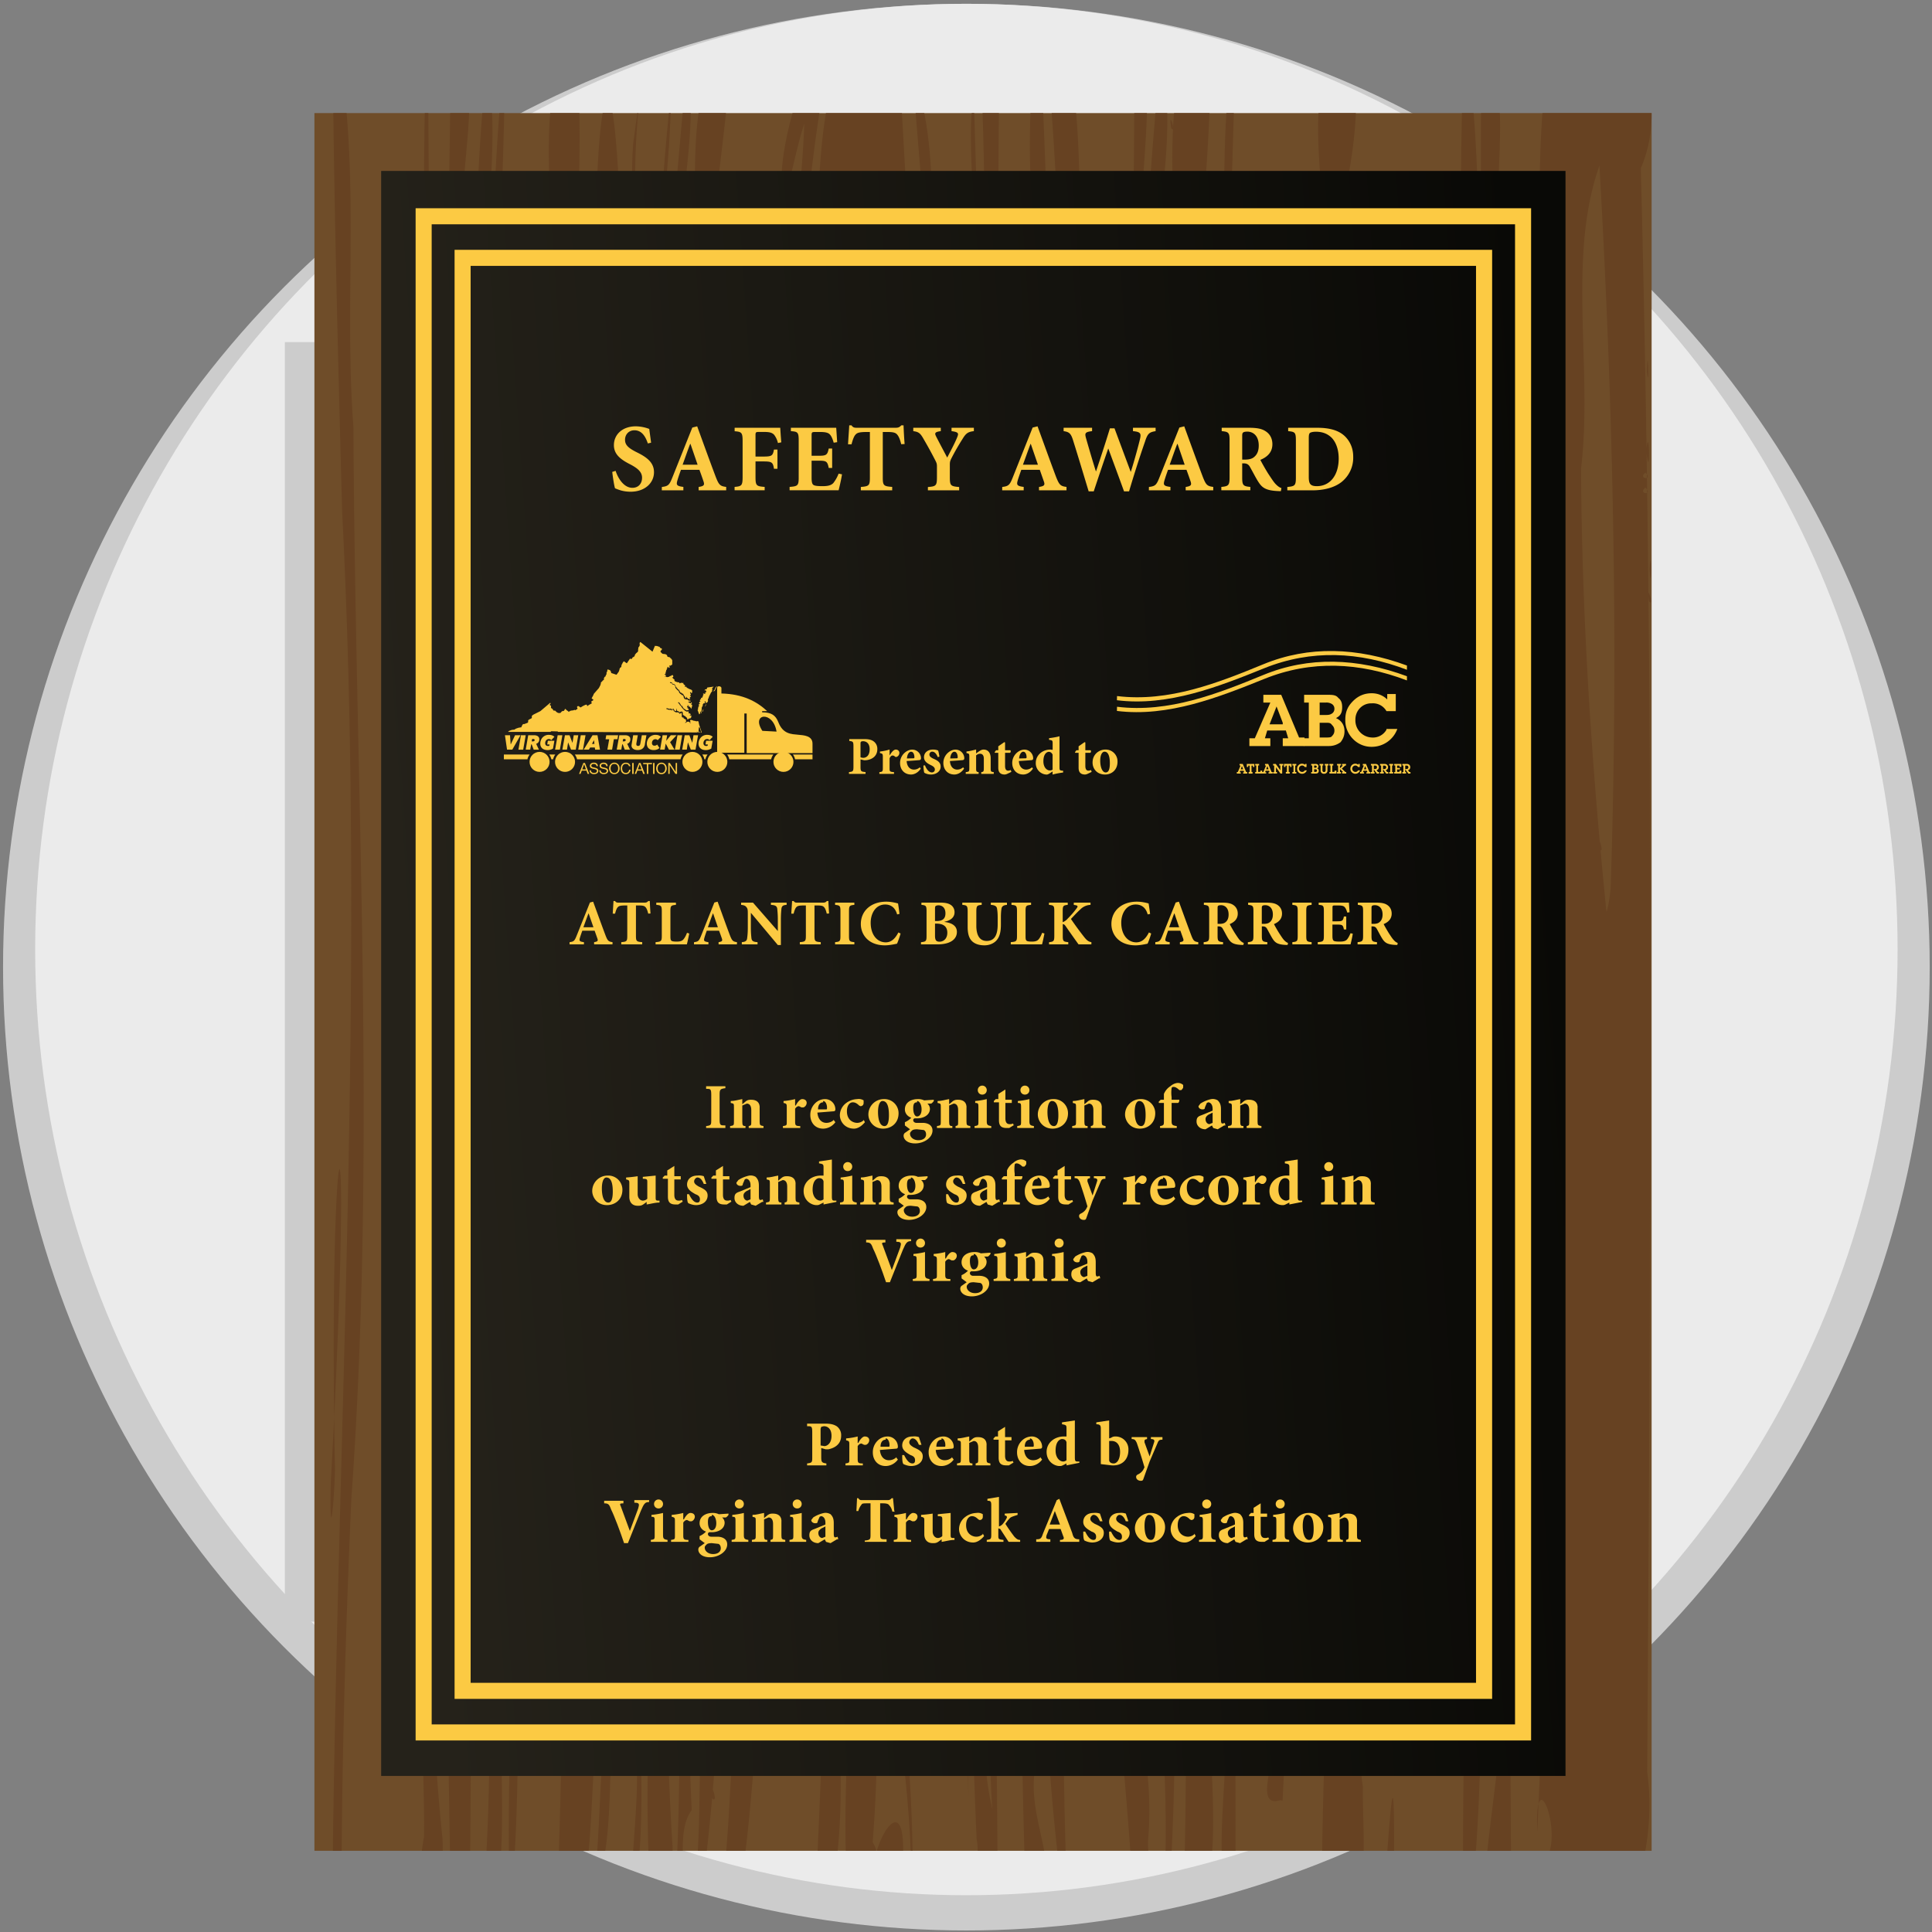 <svg clip-rule="evenodd" fill-rule="evenodd" stroke-linejoin="round" stroke-miterlimit="2" viewBox="0 0 361 361" xmlns="http://www.w3.org/2000/svg" xmlns:xlink="http://www.w3.org/1999/xlink"><rect x="0" y="0" width="361" height="361" fill="#808080" stroke="none"/><linearGradient id="a" gradientTransform="matrix(-221.294 17.077 -17.178 -219.994 292.52 155.39)" gradientUnits="userSpaceOnUse" x1="0" x2="1" y1="0" y2="0"><stop offset="0" stop-color="#090906"/><stop offset="1" stop-color="#25221a"/></linearGradient><clipPath id="b"><path clip-rule="nonzero" d="m58.75 345.82v-324.69h249.86v324.7h-249.86z"/></clipPath><path d="m.57.71h360v360h-360z" fill="none"/><circle cx="180.57" cy="180.71" fill="#ccc" r="180"/><ellipse cx="180.57" cy="177.42" fill="#ebebeb" rx="174" ry="176.71"/><path d="m53.23 303.02v-239.1h249.85v239.1z" fill="#ccc" fill-rule="nonzero"/><g clip-path="url(#b)" fill-rule="nonzero"><path d="m58.75 345.82v-324.69h249.86v324.7h-249.86z" fill="#6f4d29"/><path d="m62.08 355.73c.82-86.7 6.26-173.44 1.85-260.1-.82-30.58-1.62-61.02-1.82-91.61 5.77 24.49 2.02 50.57 3.93 75.8.3 66.69 4.38 133.55-.38 200.1-1.14 25.77-1.87 51.6-1.86 77.43-1.3 6.3-2.54 1.37-1.72-1.61zm17.14-17.65c-1.55-88.2-4.4-176.6.17-264.7.05-23.17-.68-46.37.6-69.5.2 81.32 1.6 153.45-1.37 230.57 3.24 46.29.14 71.46 4.07 109.19.58 15.59-6.1 13.67-3.46-.41l.02-2.58zm5.12 22.81c-2.3-124.37-1.92-233.76-.09-348.2 7.22-2.76.53 23.2 2.57 31-6.15 109.74 2.79 212.44.86 314.28-.46 1.82-1.82 3.89-3.34 2.92zm5.88-4.73c2.25-27.65 1.12-55.47-1.04-83.01a2206.13 2206.13 0 0 1 -.9-188.54c.7-24-.02-48.8 2.7-72.25 2.58 13.15-.47 29.37-.4 43.74-.76 17.41-1.35 34.88-.76 52.33 2.61-33.09.88-66.64 4.65-99.58-.74 47.17-4.23 94.2-4.12 141.42-.65 51.74 2 103.42 6.15 154.76.62 15.35.24 42.24-1.21 50.41-.96-24.64 1.7-49.5-1.73-73.93-6.48-256.1-5.89-116.35.17 44.03-.21 7.65 1.35 31.62-3.51 30.61zm-2.87-171.04c-1.5 1.28 1.59 1.49 0 0zm16.55 176.28c2.16-54.57 1.35-109.28 3.13-163.88-11.17-42.13-6.89-87.96-5.23-131.81 4.26-16.04-4.06-52.32 5.96-55.54 2.21 28.07-3.59 57.27 3.62 84.59 5.84 17.86 6.72 37.47 6.24 56.94-2.38 39.6 1.8 89.46 5.5 133.88 1.54 19.68 1.25 39.45 2.53 59.14.54 9.66-5.81 17.66-4.42 2.86-.94-20.71 1.41-41.98-1.5-62.36-10.07-1.56-5.33 25.67-7.97 36.42-1.84 13.23-.36 31.13-5.9 41.16l-1.12-.5zm6.3-4.88c3.21-12.6.27-46.94 8.27-46.46 1.61 13.07 2.21 37.77-.39 43.98-.65-8.26 4.29-34.85-3.53-30.83-1.05 9.97.3 22.88-4.35 33.3zm15.72 1.92c3.4-53.67-2.18-107.25-6.08-160.52-1.67-30.25-1.59-60.66-.47-90.95-.62-11.71-16.51-28.84-1.62-29.1 4.65-16.2-.78-34.23.58-51.23 3.8-27.1-4.13 23.71 4.88 16.2.47-8.3 3.14-39.18 1.8-15.72-5.84 75.93-8.46 153.27 1.23 228.79 1.78 27.37 1.8 54.9 3 82.32-3.82 5.23.73 16-3.32 20.22zm2.75.88c3.86-17.64.08-36.6 4.89-53.6 1.5-9.8-4.26-38.4-.83-37.95 3.05 29.9 2.08 60.58-2.21 90-.23 1.37-1.11 1.25-1.85 1.55zm4.92 1.93c3.75-18.31 2.18-37.8 5.55-55.86-2.39-61.96-12.18-123.96-11.37-181.97 1.57-20.68-4.2-42.24 2.08-62.19 1.43-15.74-2.21-35.56 2.62-48.04 7.4-17.58 1.9 16.2 1.58 22.61-4.1 49.7-.9 82.7-1.64 149.9 8.77 46.24 10.7 93.6 9.11 137.84-1.25 8.8-2.33 40.63-7.93 37.7zm18.67-4.56c2.87-57.95 4.04-116.37-.69-174.2-1.42 15-9.24 13.53-8-1.05-4.16-31.36-8.46-64.05-2.16-95.49 3.19-20.85 8.1-41.34 8.87-62.82-2.05 5.8-7.16 32.47-4.05 12.67-1.68-8.12 7.8-36.7 6.97-15.3-1.03 6.52-4.63 32.22-.96 27.88 1.28-13.9-.36-48.96 15.63-38.72 1.54 25.03 2.24 50.17 6.75 74.52-.16 17.1 1.03 40.47-6.2 53.34-4.01-12.41.54-32-6.34-40.97-9.12 22.75-2.1 34.53-3.5 74.6-7.08 66.85 11.71 124.85 2.94 187.2-1.92-13.94-.86 7.36-3.16-6.09-1.53-19.49 2.27-39.29-2.26-58.47-.94 20.92 3.7 43.08-1.58 63.38-2.78 5.43-2.33 4.88-2.27-.5v.01zm.98 1.77c-1.5 1.27 1.59 1.49 0 0zm3.43-128.67c.15-28.36-2.21-64.58-3.75-96.92-3.1 5.9-3.6 34.82-8.17 14.54-6.38-22.69.86-46.56 5.68-68.3 2.38-8.82-3.54-16.76-2.93-3.61-3.95 23.44-8.2 47.78-5.28 72-2.95 15.16 10.22 23.7 10.36 8.4 3.2 15.06 1.35 31.77 2.94 47.49.65 17.96.97 35.96.5 53.93.77-9.14.37-18.36.65-27.53zm-9.41-63.47c-1.37-5.35 1.86 2.9 0 0zm16.33 190.2c-3.63-8.33 6.42-26.55 5.03-7.9.88 5.3-2.58 22.6-5.03 7.9zm6.43 5.78c1.62-25.32-3.86-49.89-6.88-74.44-2.98-52.12-5.23-104.86.06-156.85 3.26 3.59 2.46 34.47 7.14 20.37-.63-13.88 10.9-15.57 7.23.25 2.73 61.26 1.47 122.71 3.41 184.02-3.14-61.4-1.09-123.14-5.14-184.47-6.95-4.7-4.63 31.01-10.77 11.95-6.15 27.26-3.28 56.41-3.23 84.53 1.68 37.46 10.13 74.22 8.5 111.93zm12.47-18.6c-2.06-46-2.82-141.89-2.45-213.07 3.43-41.82 5.27-84.13 2.8-126.17 5.98 5.75 1 39.3 2.6 14.75-.72-12.08 1.9-12.96 1.24-.58-.57 43.23 1.02 86.55-1.91 129.67-1 18.69 1.62 37.1-.59 55.74-.61 51.6 2.51 103.17 2.18 154.8-5.84 8.43-2.93-11.7-3.87-15.13zm2.95-5.6c-.84-10.17 0-23.6-1.62-31.74.5 10.57-.87 21.5 1.62 31.73zm6.49 23.15c-2.17-54.81-.95-111.05-.24-178.6 2.6-48.73 5.6-97.8 1.2-146.52-1.37-8.02.63-40.92 1.9-18.52 1.17 27.64 1.99 55.33 2.4 83.02.09 17.32-.1 34.64-.25 51.96 6.06-18.9 1.72-40.65 3-60.7-1.44-24.5-1.75-49.08-3.63-73.47 4.54-19.75 5.48 12.11 5.42 19.01 4.5 117.34-6.48 217.87-2.08 323.82-10.78-67.29.15-141.82-.9-205.34-6.48 24.54-1.86 46.35-5.6 86.1a1053.3 1053.3 0 0 0 1.53 84.32c-5.62 12.57 6.76 23.18-2.75 34.93zm20.1.35c-.92-29.67-6.03-58.9-4.8-88.74-1.25-85.82 4.48-171.42 4.73-257.21 4.78-9.41.83 21.42 1.19 27.3-1.15 73.69-5.95 164.18-3.83 246.75-1.6 20.4 6.89 33.8 5.22 53.89-.38 5.9 3.6 15.71-2.51 18.02zm5.08-1.75c2.58-31.05-2.42-61.77-5.93-92.15-2.83-40.89-.57-81.97.1-122.93 3.01 22.97-.05 46.49 1.02 69.7-.06 27.27 3.42 54.15 6.41 80.92a480.38 480.38 0 0 1 -.71 65.17l-.59.08-.3-.8zm3.85 2.26c1.41-44.19.88-88.83-5.46-132.23-2.47-63.75-1.78-127.85 3.76-191.26-.35-7.92-1.23-34.4 7.03-26.6-.61 30.95-5.36 61.3-7.57 92-2.01 105.87-1.15 102.22 4.52 134.36 1.22 25.33 2.86 50.92 2.88 76.18-.72 16.1 3.8 37.48-4.73 46.95l-.16.6-.27.01zm7.8-48.4c.77-85.98-7.92-172.23.03-257.93 0-11.53-.62-42.18 1.95-41.47-2.24 78.13-5.18 156.44-1.2 234.56.9 37.82 1.58 75.67 1.25 113.52-5.4-15.34-.16-32.57-2.03-48.69zm18.19 46.14a965.84 965.84 0 0 1 3.07-76.72c14.23 8.33 1.92 34.44 4.64 50.7-.22 7.59 2.4 31.64-7.71 26.02zm11.08 0c1.1-8.93 2.49-38.66 2.47-14.96-.07 5.15-.58 10.48-2.47 14.96zm15.4-2.1c-.91-90.17 10.17-180.42 2-270.43-3.15-26.96-2.64-54.25-1.9-81.46 5.33 32.62.55 67.92 4.45 77.38 3.96 72.28 1.28 144.81.55 217.18-2.67 19.03-1.13 44.52-4.77 59.95l-.33-2.63zm3.65-3.52c2-23.45 7.18-46.6 3.92-70.37-.88-56.96.01-113.93.17-170.89.68 77.73.67 155.67 1.17 233.27.08 5.02-6.47 23.16-5.26 8zm4.01-88.4c-1.5 1.27 1.59 1.49 0 0zm8.1 81.06c2.62-5.55-2.56-17.9-1.93-4.66 1.98-47.64 5.51-95.74-.21-143.13-1.52-41.52 1.25-83.08.69-124.66 1.11-22.3-2.01-46.4 2.42-67.6 11.84-12.44 23.16 9.16 16.43 24.59 2.6 99.85 1.82 199.79 1.2 299.68 1.97 14.13-3.3 33.52-14.1 31.26-4.15-2.48-5.83-9.71-4.5-15.5zm11.79-181.6c1.45-44.78.44-89.67-2.12-134.34-6.1 17.25-1.18 38.02-3.44 56.63.16 27.74 1.97 55.41 4.76 82.84.48-1.66.72-3.34.8-5.13zm-2.1-6.6c-.63-4.13 1.12 1.3 0 0zm8.56-67.59c-1.51 1.28 1.58 1.49 0 0zm0-2.8c-1.51 1.27 1.58 1.48 0 0zm-92.49 270.38c-.63-4.13 1.11 1.3 0 0zm-51.88-11.48c-2.53-7.7 2.5-.22 0 0zm76.1-10.82c-6.36 2.01 2.73-14.72-4.43-8.6-1.1-68.94-3.8-137.88-3.17-206.85.53-17.99 2.11-36.16 1.81-54 7.62-13.36 4.93 16.35 6.7 23.95a440.93 440.93 0 0 0 5.38 52.4c6.89 40.1 9.37-40.85 11.15-54.53 2.37-13.94-.65-34.1 6.5-44.1 3.93 15.15 3.15 32.37 5.47 48.3 4.72 53.45 6.33 108.56-1.13 161.48-6.96-19.99-7.06-44.49-11.38-66.22 3.04 14.13-5.13-12.23-5.25 5.58-2.74 28.42-5.3 56.9-8.05 85.33-1.72 19-2.2 38.42-3.11 57.32l-.5-.06zm-2.48-60.72c-1.51 1.27 1.58 1.48 0 0zm6.32-96.06c-2.38-22.48-3.78-45.17-6.75-67.52-4.95 22.87-2.21 47.38-2.19 70.94.7 20.32.18 40.79 2.4 60.94 10.2 9.36 6.84-58.47 6.54-64.36zm24.64 35.2c5-46.65 1.94-94.24-3.97-140.4-9.86 19.61-4.32 44.83-6.91 67.02.9 25.02 2.94 50.7 10.88 73.37zm-134.73 121.05c-.76-5.38 1.76 2.1 0 0zm94-9.69c.62-9.41.88 4.82 0 0zm43.29-16.67c-1.22-10.09 2.1-13.26 1.06-.51.17 8.81-1.89 14.98-1.06.5zm-9.98 11.45c-2.3-8.56 1.12-27.75.59-7.63.02 2.56-.02 5.17-.6 7.63zm-143.9-5.09c-.62-4.27 1.55 2 0 0zm78.65-3.55c-.05-5.38.69 2.93 0 0zm.04-5.26c.37-5.7.37 5.7 0 0zm-70.85-1c-.63-4.12 1.11 1.3 0 0zm70.83-4.61c.27-4.84.27 4.83 0 0zm-133.2-24.21c4.59-83.7-.58-71.96.8-2.62-.16 6.18-1.02 15.11-.8 2.62zm109.95 5.52c.09-13.24-5.92-47.44.25-48.44 2.63 15.73 4.88 31.56-.25 48.44zm-91.7-12.01c-1.34-16.99 1.89-7.61.38 3.8l-.39-3.8zm1.95-16.79c-3.33-2.88 1.11-4.67 0 0zm46.03-10.68c-3.9-35.93-3.78-72.5-4.42-108.77-.42-38.14-2.35-46.9 4.67-121.1 3.04 8.89-3.54 36.09-2.77 51.63-1.2 38.23-.66 76.56-.22 114.8 6.79 18.88-9.7 51.67 2.74 63.44zm-49.28-46.86c-13.34 111.09-6.67 55.54 0 0zm72.41-10.35c-3.45-3.88 1.34-5.1 0 0zm45.23-21.05c-.64-4.13 1.11 1.3 0 0zm.49-10.53c-.64-4.12 1.11 1.3 0 0zm-22.94-3.5c-.63-4.13 1.12 1.3 0 0zm98.05-9.93c1.86-2.52-.37 4.86 0 0zm-60.2-22.76c.5-36.21 1.55-72.5 5.16-108.38 3.95 19.51-3.41 38.85-2.7 58.57-.92 20.16-.54 40.46-2.5 60.51-.2-3.57.05-7.13.03-10.7zm96.35-5.9c-.64-4.14 1.1 1.3 0 0zm-27.54-.95c-.8-27.2-4.68-42-3.74-100.3 6.56 2.65 1.36 27.88 3.26 39 .45 20.41 2.11 40.9.48 61.3zm-1-65.94c-1.51 1.27 1.58 1.48 0 0zm28.64 60.86c.36-5.7.36 5.7 0 0zm-144.84-6.38c-1.59-9.18 1.9 3.45 0 0zm14.4-1.27c-2.63-28.38-5.03-56.8-7.32-85.23 5.53 13.6 2.75 32.35 4.72 47.94-.5 9.46 6.53 20.3 6.73 4.28 1.63-13.7-1.79-41.78.05-46.83.77 26.36 2.12 53.29-2.56 79.11 1.22-6.82-.58.7-1.61.73zm47.18-.53c.34-14.9 1.85-47.53 3.01-50.96-.27 17.06-1.48 34.05-3 50.96zm-88.04-3.95c.31-8.64 4.93-28.22 2.57-8.1-.31 2.95-.98 6.02-2.57 8.1zm170.67-9.97c.63-5.96.75 6.83 0 0zm-129.25-7.3c-1.42-3.32 2.72 1.34 0 0zm129.38-7.44c.14-6.56.48 4.3 0 0zm-195.32-4.51c-3.11-28.92 1.64-74.85 3.56-22.84-.65 7.62-.81 16.04-3.56 22.84zm135.94-9.32c.43-13.21-7.12-46.39 4.26-44.93 2.94 15.32-3.5 29.89-4.26 44.93zm16.35-.13c-.64-4.13 1.1 1.3 0 0zm-94.4-3.57c1-3.06.39 5.1 0 0zm-54.44-9.77c-.63-4.12 1.12 1.3 0 0zm102.97-18.24c-.63-4.13 1.11 1.3 0 0z" fill="#674222"/></g><path d="m292.52 331.83v-299.89h-221.3v299.9h221.3z" fill="url(#a)"/><g fill="#fcca43"><path d="m286.09 325.21v-286.3h-208.43v286.3zm-3-3h-202.43v-280.3h202.43z"/><path d="m278.81 317.44v-270.76h-193.87v270.76h193.86zm-3-3h-187.87v-264.76h187.86v264.76z"/><path d="m158.69 138.1v.35c.69.08.78.14.78 1v3.82c0 .85-.1.92-.84 1v.33h3.1v-.34c-.85-.07-.94-.14-.94-.99v-1.37l.68.16c.1 0 .27 0 .42-.02 1.05-.13 2.04-.74 2.04-2.08a1.7 1.7 0 0 0 -.74-1.47c-.4-.28-.96-.39-1.75-.39zm2.1.8c0-.15.03-.25.09-.3.06-.06.18-.1.37-.1.6 0 1.25.36 1.25 1.5 0 1.34-.8 1.6-1.17 1.6-.21 0-.42-.05-.54-.1zm5.43 2.21v-1.06c-.62.2-1.2.3-1.8.38v.28c.46.11.54.15.54.66v2.18c0 .62-.1.67-.65.73v.32h2.74v-.32c-.77-.07-.83-.1-.83-.73v-1.86c.17-.39.37-.52.56-.52.17 0 .3.07.46.21.07.06.17.1.31.04.27-.1.5-.38.5-.74 0-.34-.27-.62-.67-.62-.37 0-.76.43-1.12 1.05h-.03zm5.66 2.26c-.35.3-.72.43-1.11.43-.72 0-1.3-.54-1.36-1.6.98-.05 2.2-.15 2.38-.17.23-.03.3-.16.3-.36 0-.82-.7-1.6-1.63-1.6-.55 0-1.1.26-1.54.7a2.53 2.53 0 0 0 -.74 1.81c0 1.15.74 2.14 2.07 2.14.41 0 1.2-.2 1.8-1.1l-.18-.25zm-1.62-2.9c.39 0 .6.51.6 1.02 0 .17-.06.2-.2.2l-1.2.03c.06-.8.41-1.26.8-1.26zm5.27.91c-.02-.2-.14-.9-.24-1.14-.23-.1-.5-.18-.96-.18-1.05 0-1.68.64-1.68 1.42 0 .86.81 1.25 1.27 1.48.62.3.76.54.76.83 0 .3-.22.54-.55.54-.6 0-1.07-.69-1.29-1.32l-.3.03c.01.48.1 1.18.16 1.34.2.15.73.34 1.26.34.84 0 1.8-.49 1.8-1.48 0-.78-.55-1.13-1.36-1.48-.5-.23-.74-.46-.74-.77 0-.32.25-.54.51-.54.47 0 .8.41 1.06 1.02zm4.44 1.99c-.35.3-.72.43-1.11.43-.72 0-1.3-.54-1.36-1.6.98-.05 2.2-.15 2.38-.17.23-.03.3-.16.3-.36 0-.82-.7-1.6-1.63-1.6-.55 0-1.1.26-1.54.7a2.53 2.53 0 0 0 -.74 1.81c0 1.15.74 2.14 2.07 2.14.41 0 1.2-.2 1.8-1.1l-.18-.25zm-1.62-2.9c.39 0 .6.51.6 1.02 0 .17-.05.2-.2.2l-1.2.03c.06-.8.41-1.26.8-1.26zm7.34 4.13v-.32c-.52-.08-.58-.1-.58-.73v-1.89c0-1-.5-1.6-1.32-1.6-.29 0-.48.1-.78.28-.22.14-.42.3-.62.44v-.74c-.59.17-1.24.31-1.8.38v.3c.48.08.53.12.53.72v2.07c0 .67-.05.68-.67.77v.32h2.41v-.32c-.4-.07-.47-.1-.47-.72v-2.42c.26-.2.5-.3.74-.3.36 0 .7.21.7.93v1.7c0 .71-.06.74-.48.81v.32h2.33zm3.28-.37-.1-.35c-.17.08-.33.12-.5.12-.21 0-.57-.09-.57-.87v-2.47h.92c.16-.08.18-.37.06-.48h-.98v-1.45l-.14-.06-1.13.78v.73h-.4l-.28.36.05.12h.63v2.8c0 .9.45 1.26 1.22 1.26.07 0 .23-.04.4-.1zm3.87-.86c-.35.3-.72.43-1.11.43-.71 0-1.3-.54-1.35-1.6.98-.05 2.2-.15 2.38-.17.23-.03.29-.16.29-.36 0-.82-.7-1.6-1.63-1.6-.55 0-1.1.26-1.54.7a2.53 2.53 0 0 0 -.74 1.81c0 1.15.74 2.14 2.07 2.14.41 0 1.2-.2 1.8-1.1l-.18-.25zm-1.62-2.9c.39 0 .6.51.6 1.02 0 .17-.05.2-.2.2l-1.2.03c.07-.8.42-1.26.8-1.26zm7.44 3.55-.22-.02c-.42-.05-.47-.09-.47-.66v-5.77c-.51.15-1.31.28-1.95.36v.31c.6.07.67.12.67.66v1.21l-.41-.05c-1.56 0-2.74 1.11-2.74 2.47a2.1 2.1 0 0 0 2.04 2.2c.11 0 .25-.04.5-.19l.6-.39v.58c.8-.23 1.73-.35 1.97-.39v-.32zm-1.97-.22a.9.9 0 0 1 -.55.16c-.46 0-1.17-.47-1.18-1.7 0-1.52.76-1.78 1-1.78.3 0 .56.17.72.52v2.8zm7.28.43-.1-.35c-.17.08-.33.12-.5.12-.2 0-.57-.09-.57-.87v-2.47h.92c.16-.08.18-.37.06-.48h-.98v-1.45l-.14-.06-1.12.78v.73h-.4l-.28.36.05.12h.63v2.8c0 .9.45 1.26 1.22 1.26.07 0 .23-.04.4-.1l.82-.39zm2.56-4.17c-1.1 0-2.38.82-2.38 2.43 0 1.1.77 2.23 2.34 2.23 1.17 0 2.32-.8 2.32-2.4a2.2 2.2 0 0 0 -2.28-2.26zm-.13.4c.63 0 .98.76.98 2.15 0 1.47-.4 1.72-.78 1.72-.63 0-1.02-.97-1.02-2.2 0-1.15.4-1.68.82-1.68z" fill-rule="nonzero"/><path d="m134 128.48v12.18h5.08v-7.34h.44v7.4h12.3v-1.76c0-1.52-1.66-1.57-2.67-1.67-1.2-.12-2.84-.08-3.7-2.32-.53-1.35-1.33-1.87-3.04-1.87v-.22h.94c-1.92-1.8-4.53-3.2-8.55-3.3v-1.02c0-.38-.8-.46-.8-.08zm8.45 8.08 2.65.14c-.64-3.95-4.83-3.43-2.65-.14z"/><circle cx="146.39" cy="142.36" r="1.87"/><circle cx="134.04" cy="142.36" r="1.87"/><circle cx="129.38" cy="142.36" r="1.87"/><path d="m98.97 140.98c-.2.27-.35.57-.42.9h-4.4v-.9zm4.79 0c-.2.27-.34.57-.41.9h-.33a2.28 2.28 0 0 0 -.4-.9zm23.8 0c-.19.27-.33.57-.4.9h-19.34a2.28 2.28 0 0 0 -.42-.9h20.17zm4.66 0c-.2.27-.34.57-.41.9h-.19a2.28 2.28 0 0 0 -.4-.9zm12.29 0c-.2.27-.35.57-.42.9h-7.82a2.28 2.28 0 0 0 -.4-.9h8.63zm3.64 0h3.67v.9h-3.26a2.28 2.28 0 0 0 -.41-.9z"/><circle cx="105.58" cy="142.36" r="1.87"/><circle cx="100.82" cy="142.36" r="1.87"/><path d="m131.35 132.61-.02.13-.04.1-.09.07h-.03v.04l.15-.02.08-.08.02-.15v-.19h-.03zm2.57-4.39h-.03l-.01.04-.11.13-.1.14-.03.06-.06.2-.03.04-.03.06-.04.04-.05.02h-.06l-.01.03.03.05.06.09-.04.02-.05.01h-.1v.05l.15-.01.13-.12.11-.17.32-.69zm-3.18 8.52-.08.05.03.06h.15l-.02-.15zm-.11-1.37-.1-.48-.08-.15h-.11l-.13.03h-.15l-.19-.07-.23-.02-.44-.16h-.16l-.1.1.01.1.05.03.03.03-.07.1-.01.07.04.07.08.12-.07-.01-.08-.05-.05-.07.01-.06-.1-.07-.12-.03h-.13l-.12.01-.1.06-.1.08-.1.06h-.11v-.04l.14-.1.06-.06.03-.05-.03-.08-.04-.07-.01-.06.08-.05v-.04l-.29-.15-.06-.06-.03-.02-.04-.02h-.06l-.03-.02v-.04l.02-.01.04-.03v-.04l-.27-.07-.08-.05-.03-.08v-.35l-.06-.34-.04-.06-.06.02-.13.17h-.09l-.08-.05-.16-.18-.06-.03h-.43l-.09-.04-.17-.13-.1-.02-.04-.06-.03-.11-.04-.11-.1-.04-.04.02-.14.12-.05.02-.04-.03-.03-.06-.03-.03h-.4l-.3-.11h-.07l-.05-.02-.04-.03-.02-.07.13-.12.07.09.07.03h.22l.08.06h.1l.15-.06h.05l.04.02.04.05.02.03.03.08.03.05.02-.02.03-.04.14-.12.05-.03.06.02.04.05.14.22.04.1.06.06.1-.01.1-.07.04-.05.03-.06v-.16l.01-.05.05-.05.02.1v.25l.06.05.06.02.17.08.08.02.04.02.02.05.02.06.02.04.05.04.02-.04.02-.06.02-.04.09-.02.2-.02.06-.04.1.08.07.12.03.16-.04.16.03.04.06.08.1.1.1.08h.08l.4.35.06.09.05.22.07.03.07-.04.13-.12.07-.03.08-.02h.11l.09-.04.06-.08.04-.11.02-.13v-.16l-.05-.04-.19.05-.08-.03.06-.07.1-.07.06-.03-.03-.08-.09-.09-.13-.09-.02.07-.05-.02-.06-.05-.03-.05v-.13l.02-.06.01-.02-.05-.07h-.08l-.2.03-.1-.02-.1-.05-.2-.12-.3-.27-.27-.32-.1-.18-.07-.1-.14-.09-.2-.34-.04-.03-.05-.01-.05-.03-.02-.03v-.07l.02-.06.02-.04.04-.01.24.23.14.26.09.13.1.05.08.06.28.45.03.03.06.01.04.02.05.08.13.05.18.14.09.03.37-.08.02-.04-.02-.07-.05-.09-.03-.04-.04-.01h-.15v-.03l.13-.05h.02v-.07l-.03-.02-.03-.01-.13-.1-.02-.04.02-.06.05-.04h.05l.05.01.04.03-.01-.05-.02-.05-.04-.04-.05-.02.06-.14.09.07.14.26.08.03.07-.03.05-.01.02.09.18.24.04.07h.03l.01-.17.11-.32v-.18l-.03-.1-.05-.02h-.06l-.04-.04v-.06l.04-.06.06-.05.06-.03v-.04l-.14-.13h-.06l-.03.12-.04.06-.1-.05-.16-.11-.1-.02-.07-.05v-.05l.13-.04.21-.03.08-.03.09-.07-.2-.06-.2-.02-.16-.06-.11-.17-.07.04h-.1l-.28-.06-.07-.04-.06-.07-.07-.13-.04-.1-.01-.05v-.02l-.03-.16-.03-.05-.13-.12-.05-.03-.2-.04v-.12h-.07l-.04-.04-.11-.04-.02-.03-.04-.07-.03-.02-.04-.04-.1-.2-.03-.06-.01-.11-.03-.05-.15-.06-.06-.03-.07-.06-.06-.08-.05-.13-.05-.03-.05-.03-.04-.03-.05-.06v-.04l-.05-.33-.02-.03-.08-.1-.02-.02-.06-.06-.33-.08-.04-.04-.03-.05-.02-.06v-.07l-.02-.05h-.03l-.06.03-.16-.02-.08-.04-.03-.06.04-.06h.08l.21.06.07.03.05.09.05.1.04.06h.05l.2.03.08.05.05.06.1.13.12.32.04.04.19.14.06.19.28.15.07.18.17.28.06.06.06.03h.06l.06-.07v.09l.02.05.03.04.05.02.05-.05.03.02.02.06.02.05.14.1.02.04.04.12.16.2.05.1v.06l.04.11.05.07h.07l.06-.22.04-.08.06.1.01.05.03.07.04.05h.02l.02-.03.05.04.05.06.02.03.25.1.13.02.08-.08h-.06l-.02-.04-.06-.08-.02-.06.02-.04.04-.02.03-.04-.02-.08.04.02.05.01h.06l.03-.03v-.07l-.15-.12-.03-.07v-.02h.09l.03-.08.02-.06v-.05l-.02-.1-.09-.18-.03-.12.04-.05.07.04.15.15.08.01.05-.08.02-.13v-.25l-.04-.07-.08-.06-.09-.05-.42-.16-.18-.12-.22-.08-.05-.03.03-.01.04-.03h.02l-.04-.05-.04-.03-.05-.03-.06-.02-.16.04-.03-.02v-.1l.05-.06.01-.08-.06-.07-.16-.1-.1-.11-.02-.03v-.13l-.01-.04-.04-.01h-.06l-.1.04h-.05l-.03-.02-.03-.03-.04-.02-.05-.02-.05.04-.11.07-.11.03-.05-.07-.03-.07-.07-.05-.1-.01h-.09l-.18-.04-.23-.08-.18-.1-.07-.15.02-.04.01-.03v-.05l-.04-.04-.04-.03-.04-.02-.04-.03-.21-.22-.02-.01-.04-.04-.03-.03.03-.02h.12l.04-.02.04-.09v-.1l-.03-.09-.03-.06-.11-.07-.11.06-.12.08-.23.08-.15.1-.09.04-.3.04-.2-.06-.22-.02v-.04l.06-.02.15.02.05-.03-.01-.04-.05-.07-.04-.07-.16-.16-.05-.08.07-.04.06.04.09.12-.04-.21.05-.26.07-.22.01-.11v-.04l.04-.02.09-.06-.03-.03-.02-.04-.02-.02.06-.06.05-.09.04-.1.02-.09.03-.09.06-.04h.06l.03.05.01.1.03.04h.04l.08-.04.06-.04.05-.06v-.06l-.07-.04-.04-.06v-.07l.05-.06.08-.02-.01.08.02.04h.04l.03-.11.03-.01h.05l.05-.02.09-.06.07-.03.05-.05.02-.14v-.64l-.03-.07-.01-.03-.09-.13-.04-.06-.17-.14-.03-.04-.05-.07-.05-.04-.15-.03-.15-.05-.07-.01-.06-.04-.03-.07-.02-.1-.03-.08-.1-.1-.14-.08-.15-.04-.4-.04-.11-.06-.17-.17-.07-.06-.06-.08-.02-.1.03-.1.15-.13.07-.1.02-.12-.05-.09-.1-.04-.1-.03-.09-.06-.09-.15-.05-.04-.2-.05-.2-.08-.09-.02h-.23l-.1-.04-.46 1.11-.04-.03-2.15-1.72-.06-.06-.07.04-.06.1-.03.06v.11l.02.18v.13l-.01.03-.02.06-.07.12-.14.2-.02.03-.01.03v.24l-.03.09-.01.04v.09l.02.09v.08l-.03.03-.15.19-.19.15-.18.22-.07.13-.02.02v.04l.01.02v.03l-.03.05-.12.15-.03.03-.04.02-.07.03h-.05l-.04.02-.02.03-.03.05-.05.1-.03.05-.03.03-.04.02-.1.05-.04.01h-.05l-.02-.02-.02-.02v-.02l-.02-.02-.02-.02h-.02l-.03.02-.55.81-.02.03-.03.02-.03-.01-.5-.35h-.03l-.02.02-.2.27-.03.06-.02.04v.03l-.02.04-.02.04-.08.11-.02.05-.01.04-.05.33v.02l-.03.03-.04.03-.07.04-.04.04-.05.05-.04.07-.02.04-.02.04-.04.19v.02l-.02.05-.07.2-.02.06-.03.05-.36.5-.02.02-.03.02h-.03l-.96-.32h-.02v-.03l.02-.05v-.02l.01-.02-.01-.03-.18-.33-.02-.02-.01-.01-.01-.01-.4-.14h-.02l-.03.02-.03.05-.02.1-.01.06v.11l-.02.03-.02.04-.08.13v.01l-.02.09v.24l-.01.04-.03.03-.07.1-.03.06-.04.17-.02.03-.05.03-.1.04v.02l-.03.03-.01.05-.03.05-.05.06-.02.04v.1l.02.05v.1l-.03.03-.08.08-.1.07-.04.04-.1.13-.22.2-.02.03v.18l-.1.32-.27.52-.96 1.1v.01l-.04.13-.02.05-.3.56-.02.06v.03l.02.02.06.05.05.03.13.07.02.02.02.04v.05l-.01.03-.02.03-.04.04-.1.06-.07.04-.03.02-.04.03-.05.05-.02.04v.11l.03.02.05.04.02.02v.06l-.02.04-.02.02-.57.33-.14.12-.02.02h-.1l-.01-.03-.02-.02v-.11l-.01-.02v-.02l-.02-.02-.05-.01h-.14l-.11.04-.42.2-.42.26h-.02l-.03.01h-.03l-.02-.02v-.02l-.02-.02-.02-.02-.02-.01-.08-.02h-.02l-.01-.03v-.04l-.01-.02-.02-.01h-.01l-.13-.04h-.09l-.06.03-.04.03-.02.02-.02.03-.02.06v.07l.01.02.07.13v.07l-.03.06-.03.04-.03.02-.3.18-.03.01h-.03l-.06-.06h-.08l-.13.06-.04.02-.48.06-.38.2-.05.01h-.01l-.01-.01-.01-.02-.02-.04-.01-.02-.02-.02-.04-.03-.24-.16-.02-.01-.03-.03-.09-.13-.02-.02-.03-.02-.04-.01h-.05l-.04.03-.03.02v.03l-.04.1-.02.03-.03.05-.05.06-.04.03-.03.02-.19.02-.07.02-.04.02-.03.02-.24.26-.03.03-.03.01-.11.01-.29-.02-.05-.02-.12-.08-.16-.09-.02-.01-.04-.05-.07-.1-.01-.01-.02-.02-.03-.02-.02-.01-.04-.02h-.17l-.06-.01h-.02l-.05-.04-.04-.04-.02-.02v-.02l-.05-.11-.02-.03-.01-.02-.05-.04-.22-.15-.02-.02-.01-.02-.01-.03v-.07l.01-.14v-.09l-.01-.03-.01-.02-.02-.02-.01-.02-.17-.1-.02-.02v-.08l.02-.02.11-.1h.01v-.03l.01-.03v-.06l-.02-.03-.01-.02-.04-.04c-.6.5-1.2 1-1.79 1.52l-.11.07-1.2.6-.22.15-.08.09-.04.05v.04l.01.09v.19l-.02.03-.01.03-.02.02-.05.04-.41.2-.11.09-.05.04-.02.05v.28l-.01.02-.01.03-.01.03-.02.03-.02.02-.07.04-.57.22h-.2l-.03.01-.02.02-.1.1-.08.18-.03.05-.06.06-.01.02v.14l-.03.02-.04.01-.48.08-.47.16-.18.1-.06.06-.04.02-.05.02-.44.04-.41.15h-.03l-.1.05-.2.18h7.94l.03-.02.1-.1h.09l1.14.03.03.07.02.01.03.01 2.71.01 2.93.01 2.64.01 2.92.02h2.68l2.86.02h2.77l2.77.02 2.87.01h.83v-.05l-.03-.04-.02-.05v-.08l.14.22h.21l-.04-.32.06-.6.03-.05h.05l.05.04.03.04.03.06.1.4.02.05.06.07.02.05v.06l-.02.06v.07l.01.08h.13l-.05-.24zm2.69-7.07-1.14.16-.03.03-.07.17.04.02-.06.06-.07.03-.15.03-.12.07-.1.1v.03l.11-.02.13.03.09.07.01.08-.03.05v.05l.02.05.04.05-.05.01-.1-.01h-.04l-.03.07v.06l.02.06.05.05-.28.04-.05-.02-.05-.05h-.05l-.05.07.09.1v.07l-.06.08-.1.07v.05h.1l.01.03-.16.18v.06l.02.08h-.1l-.1.03-.06.04-.05.1.07.08-.06.04-.1.02-.08.06.06.04v.05l-.05.05-.07.06.2.07-.11.06-.1.1-.07.12-.01.16.1-.04.04.03v.06l-.13.07-.06.08-.03.1-.02.1h.04v-.03h.07v.05l-.03.07-.06.07-.07.04.02.07-.03.11-.09.22.04-.02h.03l.06.02-.08.07-.07.13v.14l.09.1v.04l-.02.07.11.18.04.12.02.13.06.04.08-.03.05-.08.02-.05.02-.21.02-.06.04-.06.05-.03.02.03-.02.25.03.06.11-.05-.02-.06-.02-.13-.02-.05.04-.1.03-.14.04-.52.02-.07.02-.06.1-.14.04-.07v-.19l.01-.07.1-.12.01-.05.06-.04.36-.06-.04-.06-.06-.03h-.06l-.07-.03.05-.08.07-.1.07-.03.04.07.02.1.04.07.05.05.04.08.1-.1.09-.12.08-.13.05-.13-.07-.05.02-.15.07-.18.08-.17.06-.21.38-.76.18-.2.03-.1-.05-.1.09-.04v-.03l-.01-.04-.02-.07v-.15l.01-.09.02-.07.07-.05.07-.03.06-.06.02-.07zm-1.43 3.32-.14.3v.03l-.01.05h.03l.11-.19.05-.12.03-.13h-.03l-.05.06z"/><path d="m95.72 140.07h-.98l-.39-2.69h.95l.12 1.7h.02l.8-1.7h1.02l-1.54 2.7zm1.15 0 .47-2.69h.89l-.47 2.7h-.89zm2.85 0-.37-.98h-.1l-.18.98h-.84l.47-2.69h1.1c.15 0 .29.02.4.05.12.04.23.08.31.15a.65.65 0 0 1 .26.55c0 .22-.05.4-.16.55a.79.79 0 0 1 -.43.3l.52 1.1h-.98zm-.2-1.54c.12 0 .21-.02.28-.06.06-.04.1-.1.1-.19 0-.07-.03-.13-.09-.16a.48.48 0 0 0 -.22-.04h-.16l-.08.45zm3.48-.23a.49.49 0 0 0 -.17-.15.58.58 0 0 0 -.28-.06.63.63 0 0 0 -.47.21.77.77 0 0 0 -.15.24c-.04.1-.06.2-.06.33 0 .15.04.27.13.37.08.1.22.15.41.15l.13-.01c.04-.01.08-.02.1-.04l.05-.23h-.44l.12-.7h1.22l-.26 1.47a1.97 1.97 0 0 1 -1.58.19 1.2 1.2 0 0 1 -.43-.23c-.11-.1-.2-.22-.27-.37-.06-.15-.1-.32-.1-.5 0-.24.04-.46.12-.66a1.53 1.53 0 0 1 1.48-1c.24 0 .44.03.63.1.18.07.32.16.41.27l-.59.63zm.72 1.77.48-2.69h.88l-.47 2.7h-.89zm2.98 0-.54-1.33h-.01l-.21 1.33h-.86l.48-2.69h.86l.54 1.4h.02l.22-1.4h.85l-.47 2.7h-.89zm1.35 0 .47-2.69h.89l-.48 2.7h-.88zm3.15 0-.06-.4h-.87l-.23.4h-.98l1.66-2.69h.92l.47 2.7h-.9zm-.21-1.77-.38.7h.46zm3.71-.17-.33 1.94h-.88l.34-1.94h-.68l.13-.75h2.22l-.13.74h-.66zm2.03 1.94-.37-.98h-.1l-.17.98h-.85l.48-2.69h1.1c.15 0 .28.02.4.05.12.04.22.08.3.15.09.06.15.14.2.23.04.1.06.2.06.32 0 .22-.05.4-.16.55a.79.79 0 0 1 -.43.3l.53 1.1h-.99zm-.2-1.54c.12 0 .21-.02.28-.06s.1-.1.1-.19c0-.07-.03-.13-.08-.16a.47.47 0 0 0 -.22-.04h-.17l-.08.45h.18zm3.97.56c-.03.16-.08.3-.15.43-.06.13-.15.24-.26.33-.11.1-.25.17-.4.22a1.82 1.82 0 0 1 -1 .02c-.15-.04-.27-.1-.37-.17a.73.73 0 0 1 -.32-.62l.01-.12.02-.13.28-1.67h.87l-.28 1.56v.12c0 .09.02.16.07.22.05.07.14.1.26.1.08 0 .14-.01.2-.04a.35.35 0 0 0 .11-.1.44.44 0 0 0 .07-.14l.04-.15.28-1.57h.86l-.3 1.7zm2.73.68-.18.13c-.07.05-.15.1-.24.13a1.73 1.73 0 0 1 -.67.12c-.2 0-.38-.03-.54-.08a1.1 1.1 0 0 1 -.4-.24c-.11-.1-.2-.23-.25-.38a1.33 1.33 0 0 1 -.09-.49 1.72 1.72 0 0 1 .46-1.17 1.6 1.6 0 0 1 1.16-.48c.23 0 .44.03.61.1.18.08.32.17.41.27l-.61.63a.41.41 0 0 0 -.18-.14.66.66 0 0 0 -.52.01.62.62 0 0 0 -.2.16.72.72 0 0 0 -.13.23.86.86 0 0 0 -.04.29c0 .13.04.24.12.33.08.1.2.14.37.14a.6.6 0 0 0 .27-.06.83.83 0 0 0 .22-.15zm1.76.3-.6-1.13-.2 1.13h-.85l.47-2.69h.85l-.18 1.03h.01l.85-1.03h1.08l-1.21 1.3.83 1.4h-1.05zm1.12 0 .48-2.69h.88l-.47 2.7h-.89zm2.97 0-.53-1.33h-.02l-.2 1.33h-.86l.47-2.69h.87l.54 1.4h.01l.22-1.4h.86l-.48 2.7h-.88zm3.49-1.77a.5.5 0 0 0 -.17-.15.57.57 0 0 0 -.28-.06.64.64 0 0 0 -.47.21.75.75 0 0 0 -.15.24c-.04.1-.06.2-.06.33 0 .15.05.27.13.37.09.1.22.15.41.15l.13-.01.11-.04.04-.23h-.44l.12-.7h1.22l-.26 1.47c-.13.08-.3.14-.47.2a1.97 1.97 0 0 1 -1.1 0 1.2 1.2 0 0 1 -.43-.24c-.12-.1-.21-.22-.28-.37-.06-.15-.1-.32-.1-.5a1.74 1.74 0 0 1 .45-1.18 1.53 1.53 0 0 1 1.16-.48c.23 0 .44.03.62.1s.32.16.42.27l-.6.63zm-23.77 5.46.34-.96h.01l.34.96h-.7zm.2-1.2-.8 2.04h.28l.23-.61h.87l.22.61h.3l-.8-2.04zm2.46.6h.25a.73.73 0 0 0 -.06-.3.57.57 0 0 0 -.16-.2.66.66 0 0 0 -.24-.12 1.09 1.09 0 0 0 -.56 0 .75.75 0 0 0 -.24.11.54.54 0 0 0 -.17.19.54.54 0 0 0 -.06.27c0 .09.02.17.05.23.04.06.1.11.15.15l.21.1.24.06.24.05.21.07c.06.03.11.06.15.1.04.05.06.1.06.18 0 .07-.02.13-.05.18a.32.32 0 0 1 -.12.12.52.52 0 0 1 -.17.05 1.05 1.05 0 0 1 -.4 0 .57.57 0 0 1 -.2-.1.45.45 0 0 1 -.18-.37h-.25c0 .12.02.23.06.32.05.1.1.17.19.22.07.06.16.1.27.14a1.22 1.22 0 0 0 .6 0c.1-.02.18-.05.26-.1a.6.6 0 0 0 .19-.2.5.5 0 0 0 .07-.27c0-.1-.02-.18-.06-.25a.5.5 0 0 0 -.14-.17.8.8 0 0 0 -.22-.1 2.72 2.72 0 0 0 -.47-.12 1.3 1.3 0 0 1 -.21-.06.42.42 0 0 1 -.15-.1.21.21 0 0 1 -.06-.15c0-.07.01-.13.04-.17a.29.29 0 0 1 .1-.1c.05-.04.1-.05.15-.07a.87.87 0 0 1 .17-.01c.14 0 .26.03.35.1.09.06.14.17.16.32zm1.82 0h.26a.73.73 0 0 0 -.06-.3.56.56 0 0 0 -.16-.2.66.66 0 0 0 -.24-.12 1.08 1.08 0 0 0 -.56 0 .75.75 0 0 0 -.24.11.54.54 0 0 0 -.18.69c.04.06.09.11.15.15s.13.07.21.1l.24.06.24.05.21.07c.06.03.11.06.15.1.04.05.06.1.06.18a.33.33 0 0 1 -.17.3.52.52 0 0 1 -.17.05 1.06 1.06 0 0 1 -.4 0 .57.57 0 0 1 -.2-.1.45.45 0 0 1 -.18-.37h-.26c0 .12.03.23.07.32.05.1.1.17.18.22.08.06.17.1.27.14a1.23 1.23 0 0 0 .61 0c.1-.02.18-.05.26-.1a.6.6 0 0 0 .19-.2.52.52 0 0 0 .07-.27.5.5 0 0 0 -.2-.42.79.79 0 0 0 -.22-.1 2.72 2.72 0 0 0 -.48-.12 1.3 1.3 0 0 1 -.2-.06.42.42 0 0 1 -.16-.1.21.21 0 0 1 -.05-.15c0-.07.01-.13.04-.17a.3.3 0 0 1 .1-.1c.04-.04.1-.05.15-.07a.86.86 0 0 1 .17-.01c.14 0 .25.03.35.1.09.06.14.17.15.32zm.81.42c0-.1.01-.2.04-.3.02-.1.07-.2.12-.28a.65.65 0 0 1 .22-.2c.1-.04.2-.06.33-.06.12 0 .23.02.32.07s.16.11.22.2c.05.07.1.16.12.26a1.17 1.17 0 0 1 0 .61.85.85 0 0 1 -.12.28.65.65 0 0 1 -.22.19.66.66 0 0 1 -.32.07.66.66 0 0 1 -.33-.07.65.65 0 0 1 -.22-.2.85.85 0 0 1 -.12-.27c-.03-.1-.04-.2-.04-.3zm-.28 0c0 .14.03.27.07.4a.9.9 0 0 0 .92.67c.16 0 .3-.03.42-.09a.89.89 0 0 0 .3-.24c.1-.1.15-.21.2-.34a1.32 1.32 0 0 0 0-.8c-.05-.13-.1-.25-.2-.35a.9.9 0 0 0 -.3-.23.97.97 0 0 0 -.42-.1c-.17 0-.31.04-.43.1a.9.9 0 0 0 -.3.23 1 1 0 0 0 -.2.35c-.03.13-.06.26-.06.4zm3.71-.41h.27a.77.77 0 0 0 -.1-.29.7.7 0 0 0 -.18-.2.84.84 0 0 0 -.26-.13c-.1-.03-.2-.04-.3-.04a.89.89 0 0 0 -.9.66 1.45 1.45 0 0 0 0 .84c.03.12.08.23.16.33s.18.17.3.23a1 1 0 0 0 .41.08c.27 0 .47-.07.62-.22a.93.93 0 0 0 .27-.6h-.27c0 .08-.03.16-.05.24a.56.56 0 0 1 -.54.35.67.67 0 0 1 -.32-.07.6.6 0 0 1 -.21-.18.8.8 0 0 1 -.13-.28 1.31 1.31 0 0 1 0-.63c.03-.1.07-.2.13-.27a.61.61 0 0 1 .52-.25c.15 0 .27.03.38.1.1.08.17.19.2.33zm.61-.61h.27v2.05h-.27zm1.06 1.2.34-.96.35.96h-.7zm.2-1.2-.8 2.04h.28l.23-.61h.87l.22.61h.3l-.8-2.04zm1.47.22v1.82h.27v-1.81h.69v-.23h-1.64v.22zm1.17-.22h.27v2.05h-.27zm.86 1.02c0-.1 0-.2.04-.3.02-.1.06-.2.12-.28a.64.64 0 0 1 .54-.26c.13 0 .23.02.32.07.1.05.17.11.22.2.06.07.1.16.13.26a1.17 1.17 0 0 1 0 .61.83.83 0 0 1 -.13.28.65.65 0 0 1 -.22.19.66.66 0 0 1 -.32.07.65.65 0 0 1 -.54-.27.85.85 0 0 1 -.12-.27c-.03-.1-.04-.2-.04-.3zm-.28 0c0 .14.02.27.06.4.05.13.1.24.19.34.08.1.18.18.3.24.13.06.27.09.43.09.17 0 .3-.03.43-.09a.89.89 0 0 0 .3-.24c.09-.1.15-.21.2-.34a1.32 1.32 0 0 0 0-.8c-.05-.13-.11-.25-.2-.35a.9.9 0 0 0 -.3-.23.98.98 0 0 0 -.43-.1c-.16 0-.3.04-.42.1a.89.89 0 0 0 -.31.23c-.08.1-.14.22-.19.35-.04.13-.06.26-.06.4zm2.26-1.02v2.04h.26v-1.64l1.08 1.64h.3v-2.04h-.26v1.66h-.01l-1.08-1.66z" fill-rule="nonzero"/><path d="m123.13 129.34.5 1.54h1.6l-1.3.94.5 1.54-1.3-.95-1.3.95.49-1.54-1.3-.94h1.6l.5-1.54z"/><path d="m233.04 144.54h-.76v-.25h.2l-.1-.27h-.64l-.1.27h.2v.25h-.74v-.28h.19l.52-1.23h-.2v-.29h.6l.64 1.52h.19zm-.75-.79-.23-.61-.23.61zm1.56-.7v1.2h.19v.3h-.73v-.3h.2v-1.2h-.27v.26h-.27v-.57h1.41v.57h-.27v-.26zm1.65.95h.35v.54h-1.31v-.28h.2v-1.23h-.2v-.29h.73v.29h-.2v1.2h.44v-.23zm2.3.54h-.77v-.25h.2l-.1-.27h-.64l-.1.27h.2v.25h-.74v-.28h.2l.52-1.23h-.2v-.29h.6l.63 1.52h.2zm-.76-.79-.23-.61-.23.61zm2.54-.72v1.51h-.32l-.84-1.18v.9h.19v.28h-.73v-.28h.2v-1.23h-.2v-.29h.5l.86 1.2v-.91h-.2v-.29h.74v.29zm1.22.02v1.2h.19v.3h-.73v-.3h.2v-1.2h-.27v.26h-.27v-.57h1.41v.57h-.27v-.26zm1.22-.02v1.23h.2v.28h-.73v-.28h.2v-1.23h-.2v-.29h.73v.29zm1.78.92h.38a.92.92 0 0 1 -.2.33.9.9 0 0 1 -.68.3.9.9 0 0 1 -.66-.27.92.92 0 0 1 -.27-.67.9.9 0 0 1 .27-.67c.18-.18.4-.27.65-.27.22 0 .4.07.56.22v-.18h.28v.58h-.33a.55.55 0 0 0 -.5-.28c-.16 0-.3.06-.42.18a.57.57 0 0 0 -.17.42.6.6 0 0 0 .6.6c.21 0 .38-.1.5-.29zm1.2.59v-.28h.2v-1.23h-.2v-.29h.84c.16 0 .28.04.37.12.1.08.14.19.14.33a.4.4 0 0 1 -.23.39c.2.08.3.23.3.45a.5.5 0 0 1 -.14.37c-.1.1-.23.14-.4.14zm.55-.3h.22c.1 0 .18-.01.22-.05a.23.23 0 0 0 .09-.2.24.24 0 0 0 -.09-.19c-.05-.04-.12-.06-.22-.06h-.22zm0-.78h.2c.1 0 .16-.01.2-.04a.2.2 0 0 0 .08-.17.19.19 0 0 0 -.08-.16.35.35 0 0 0 -.2-.05h-.2v.43zm2.49-.43v.93a.6.6 0 0 1 -.17.45.65.65 0 0 1 -.47.17.64.64 0 0 1 -.47-.17.63.63 0 0 1 -.17-.46v-.92h-.2v-.29h.7v.29h-.16v.88c0 .11.03.2.08.26s.13.09.22.09c.1 0 .17-.03.22-.1a.38.38 0 0 0 .08-.25v-.88h-.17v-.29h.7v.29zm1.33.97h.35v.54h-1.32v-.28h.2v-1.23h-.2v-.29h.73v.29h-.19v1.2h.43zm1.01-.3v.56h.19v.28h-.74v-.28h.2v-1.23h-.2v-.29h.74v.29h-.2v.53l.56-.53h-.16v-.29h.74v.29h-.15l-.64.59.67.64h.16v.28h-.77v-.28h.18l-.59-.56zm3.38.25h.37a.93.93 0 0 1 -.2.33.9.9 0 0 1 -.67.3.9.9 0 0 1 -.66-.27.92.92 0 0 1 -.28-.67c0-.26.1-.48.27-.67.18-.18.4-.27.66-.27.21 0 .4.07.55.22v-.18h.28v.58h-.33a.55.55 0 0 0 -.5-.28c-.16 0-.3.06-.41.18a.57.57 0 0 0 -.17.42.6.6 0 0 0 .59.6c.22 0 .38-.1.5-.29zm2.31.59h-.76v-.25h.2l-.1-.27h-.64l-.1.27h.2v.25h-.74v-.28h.19l.52-1.23h-.2v-.29h.6l.64 1.52h.19zm-.75-.79-.23-.61-.23.61zm1.38-.02v.53h.14v.28h-.68v-.28h.2v-1.23h-.2v-.29h.83c.2 0 .36.06.47.17a.6.6 0 0 1 .18.44c0 .17-.06.32-.18.43a.45.45 0 0 1 -.26.12l.28.36h.2v.28h-.42l-.57-.8zm0-.03h.2c.13 0 .22-.03.29-.09s.1-.14.1-.24-.03-.19-.1-.25c-.05-.05-.13-.07-.23-.07h-.26zm1.72.03v.53h.15v.28h-.7v-.28h.2v-1.23h-.2v-.29h.84c.2 0 .36.06.47.17a.6.6 0 0 1 .18.44c0 .17-.06.32-.18.43a.45.45 0 0 1 -.26.12l.28.36h.2v.28h-.4l-.57-.8zm0-.03h.2c.13 0 .22-.03.3-.09.06-.06.1-.14.1-.24s-.04-.19-.11-.25c-.05-.05-.13-.07-.23-.07h-.26zm1.7-.67v1.23h.2v.28h-.74v-.28h.2v-1.23h-.2v-.29h.73v.29h-.2zm1.38.97h.35v.54h-1.34v-.28h.2v-1.23h-.2v-.29h1.34v.55h-.35v-.24h-.45v.45h.53v.27h-.53v.46h.45zm1.07-.27v.53h.15v.28h-.69v-.28h.2v-1.23h-.2v-.29h.83c.2 0 .36.06.48.17a.6.6 0 0 1 .17.44c0 .17-.06.32-.17.43a.45.45 0 0 1 -.27.12l.28.36h.2v.28h-.41l-.57-.8zm0-.03h.21c.12 0 .21-.03.28-.09s.1-.14.1-.24-.03-.19-.1-.25a.33.33 0 0 0 -.23-.07h-.26z" fill-rule="nonzero"/><path d="m.71 0h-.28v-.1h.07l-.03-.1h-.24l-.03.1h.07v.1h-.27v-.1h.07l.2-.46h-.09v-.1h.23l.23.55h.07zm-.28-.3-.08-.21-.09.23h.17z" fill-rule="nonzero" transform="matrix(14.505 0 0 14.505 233.45 139.4)"/><path d="m.04 0v-.1h.06v-.46h-.06v-.1h.3c.06 0 .11 0 .14.04.04.03.05.07.05.12 0 .07-.02.11-.08.14.07.03.11.09.11.17 0 .06-.02.1-.05.14-.04.03-.09.05-.15.05zm.2-.11h.08c.04 0 .07 0 .08-.02a.09.09 0 0 0 .03-.07.09.09 0 0 0 -.03-.07c-.02-.03-.04-.03-.08-.03h-.08zm0-.29h.06c.05 0 .07 0 .1-.02a.07.07 0 0 0 .03-.06.07.07 0 0 0 -.03-.06.13.13 0 0 0 -.08-.02h-.08z" fill-rule="nonzero" transform="matrix(14.505 0 0 14.505 243.1 139.4)"/><path d="m.56-.22h.14a.35.35 0 0 1 -.33.23.33.33 0 0 1 -.24-.1.34.34 0 0 1 -.1-.25c0-.1.03-.17.1-.24s.15-.1.24-.1c.08 0 .15.03.2.08v-.07h.11v.22h-.12a.2.2 0 0 0 -.19-.1.2.2 0 0 0 -.15.06.21.21 0 0 0 -.06.15.22.22 0 0 0 .21.23.2.2 0 0 0 .19-.1z" fill-rule="nonzero" transform="matrix(14.505 0 0 14.505 250.94 139.4)"/><path d="m262.9 124.36c-9.3-3.42-18.35-3.73-26.82-.25-8.4 3.45-17.66 7.14-27.36 5.95l-.02.78c9.58 1.21 19.1-2.58 27.53-5.98 8.79-3.54 17.77-3.1 26.66.29v-.79z"/><path d="m262.9 126.36c-9.3-3.43-18.35-3.73-26.82-.25-8.4 3.45-17.66 7.14-27.36 5.95l-.02.78c9.58 1.2 19.1-2.59 27.53-5.98 8.79-3.55 17.77-3.11 26.66.28v-.78z"/><path d="m121.66 82.72c-.14-1.12-.27-1.9-.34-2.57a7.32 7.32 0 0 0 -2.5-.49c-2.55 0-4.11 1.55-4.11 3.52 0 1.73 1.27 2.7 3.13 3.63 1.34.72 2.13 1.39 2.13 2.45 0 1.13-.7 1.89-1.8 1.89-1.72 0-2.78-2.02-3.14-3.17l-.63.2c.13 1.1.36 2.6.52 3.06.25.1.6.25 1.1.4.54.15 1.17.24 1.81.24 2.63 0 4.37-1.6 4.37-3.65 0-1.78-1.3-2.78-3.18-3.7-1.58-.79-2.23-1.36-2.23-2.35 0-1.03.74-1.78 1.75-1.78 1.47 0 2.13 1.33 2.51 2.46zm14.03 8.89v-.63c-1.14-.14-1.37-.37-1.98-1.95-1.17-3.1-2.29-6.22-3.44-9.37l-.91.23-3.69 9.24c-.6 1.51-.8 1.71-2 1.86l-.01.63h4.03v-.64c-1.32-.16-1.35-.4-1.1-1.27.21-.72.45-1.37.65-1.92h3.45c.27.73.54 1.49.72 2.03.28.79.2 1-.87 1.17v.63h5.15zm-5.34-4.78h-2.8c.46-1.27.9-2.57 1.41-3.88h.06zm15.64-4.17c-.1-1.04-.18-2.42-.2-2.73h-8.52v.65c1.3.1 1.49.23 1.49 1.85v6.63c0 1.7-.18 1.8-1.5 1.92v.63h5.62v-.63c-1.57-.12-1.71-.23-1.71-1.92v-2.84h1.45c1.62 0 1.8.15 2 1.37h.65v-3.59h-.65c-.22 1.15-.38 1.31-2 1.31h-1.45v-3.97c0-.6.07-.63.7-.63h.9c1 0 1.49.13 1.87.52a4 4 0 0 1 .72 1.55l.62-.13zm10.71 5.84a6.9 6.9 0 0 1 -1 1.77c-.44.45-1.09.57-2 .57-.69 0-1.3-.03-1.62-.18-.36-.18-.43-.63-.43-1.47v-3.11h1.2c1.53 0 1.75.07 2 1.36h.64v-3.63h-.64c-.25 1.26-.49 1.35-2 1.35h-1.2v-3.81c0-.6.07-.63.73-.63h.87c1 0 1.49.13 1.8.45.32.32.55.92.73 1.55l.65-.1-.18-2.69h-8.47v.63c1.28.1 1.46.2 1.46 1.76v6.9c0 1.53-.18 1.64-1.7 1.76v.63h9.16c.14-.54.52-2.17.63-2.98zm12.33-5.53a81.57 81.57 0 0 1 -.2-3.49h-.43c-.3.34-.56.45-1.04.45h-7.23c-.5 0-.74-.04-1.02-.45h-.43c-.04.92-.15 2.23-.22 3.54h.65c.23-.9.46-1.5.75-1.81.27-.3.6-.49 2.07-.49h.61v8.5c0 1.53-.18 1.64-1.69 1.77v.63h5.86v-.64c-1.58-.12-1.76-.23-1.76-1.76v-8.5h.83c1.04 0 1.5.1 1.81.43.32.33.58.92.8 1.85zm12.94-3.04h-4.17v.63c1.33.18 1.35.41 1.06 1.13-.43 1.1-1.35 2.79-1.87 3.81-.7-1.33-1.42-2.66-2.05-3.9-.32-.64-.34-.88.85-1.04v-.63h-5.14v.63c.99.14 1.3.34 1.96 1.53a78.14 78.14 0 0 1 2.23 4.08c.16.34.23.52.23.97v2c0 1.61-.16 1.74-1.69 1.86v.62h5.84v-.62c-1.6-.14-1.74-.25-1.74-1.87v-2.3c0-.55.07-.75.32-1.24a43.5 43.5 0 0 1 2.02-3.52c.64-1.06 1-1.38 2.15-1.51zm17.31 11.68v-.63c-1.13-.14-1.36-.37-1.98-1.95-1.16-3.1-2.28-6.22-3.43-9.37l-.92.23-3.68 9.24c-.6 1.51-.8 1.71-2 1.86l-.01.63h4.02v-.64c-1.3-.16-1.35-.4-1.1-1.27.22-.72.46-1.37.65-1.92h3.46l.71 2.03c.3.79.2 1-.86 1.17v.63h5.14zm-5.34-4.78h-2.8c.47-1.27.92-2.57 1.42-3.88h.05zm21.99-6.9h-4.23v.63c1.46.14 1.55.45 1.3 1.53-.25 1.04-.99 3.84-1.7 6.06h-.03l-3.02-8.11h-.86c-.84 2.77-1.74 5.48-2.59 8.03h-.03c-.63-2-1.24-4.08-1.84-6.18-.25-.92-.23-1.17 1.13-1.33v-.63h-5.32v.63c1.06.16 1.37.41 1.8 1.82 1 3.18 1.9 6.2 2.88 9.43h.95a537.6 537.6 0 0 1 2.7-7.98h.03c1 2.73 1.96 5.3 2.93 7.98h.94a205.3 205.3 0 0 1 2.98-9.3c.49-1.52.8-1.75 1.98-1.95zm10.77 11.68v-.63c-1.14-.14-1.37-.37-1.98-1.95-1.17-3.1-2.29-6.22-3.44-9.37l-.91.23-3.69 9.24c-.59 1.51-.8 1.71-2 1.86l-.01.63h4.03v-.64c-1.32-.16-1.35-.4-1.1-1.27.22-.72.45-1.37.65-1.92h3.45c.27.73.54 1.49.72 2.03.28.79.2 1-.87 1.17v.63h5.15zm-5.34-4.78h-2.8c.46-1.27.9-2.57 1.41-3.88h.06zm18.08 4.37c-.41-.14-.7-.36-1.1-.77-.36-.38-.73-.96-1.38-1.94-.52-.83-1.2-2.04-1.46-2.56 1.2-.5 2.25-1.34 2.25-2.93 0-1.11-.5-1.92-1.22-2.39-.72-.5-1.64-.68-3.2-.68h-5.05v.63c1.31.12 1.47.3 1.47 1.74v6.9c0 1.48-.2 1.66-1.54 1.78v.63h5.42v-.63c-1.34-.12-1.52-.3-1.52-1.77v-2.63h.34c.57.02.9.23 1.18.8.53.93 1.01 1.9 1.48 2.63.72 1.14 1.42 1.64 3.68 1.75l.54.02zm-7.33-5.32v-4.39c0-.37.03-.55.16-.66.1-.1.36-.18.8-.18 1.01 0 2.13.7 2.13 2.6 0 .92-.25 1.64-.86 2.14-.4.36-1.01.49-1.77.49zm8.59-5.95v.63c1.28.13 1.44.23 1.44 1.78v6.87c0 1.52-.18 1.65-1.6 1.78v.63h4.62c2.24 0 4.11-.5 5.44-1.5a5.8 5.8 0 0 0 2.25-4.81c0-1.7-.7-2.97-1.58-3.82-1.17-1.11-2.91-1.56-5.16-1.56zm3.85 1.98c0-.52.03-.83.2-1 .1-.1.48-.24 1.13-.24 1.22 0 2.17.37 2.93 1.11.8.81 1.33 2.18 1.33 3.88 0 3.2-1.66 5.18-4.07 5.18-1.25 0-1.52-.45-1.52-1.74v-7.2zm-130.1 94.55v-.42c-.76-.1-.92-.25-1.32-1.3-.78-2.07-1.53-4.16-2.3-6.26l-.6.16-2.47 6.17c-.4 1-.54 1.14-1.33 1.23l-.01.42h2.69v-.42c-.88-.1-.9-.27-.74-.85.15-.48.3-.91.44-1.28h2.3l.48 1.35c.2.53.13.67-.58.78v.42zm-3.57-3.2h-1.87c.31-.84.61-1.7.95-2.58h.03l.9 2.59zm10.67-2.57c-.06-.77-.12-1.83-.13-2.33h-.29c-.2.23-.37.3-.7.3h-4.82c-.34 0-.5-.02-.68-.3h-.3c-.02.61-.09 1.49-.14 2.36h.44c.15-.6.3-1 .5-1.2.18-.2.4-.33 1.38-.33h.4v5.67c0 1.02-.11 1.1-1.12 1.18v.42h3.91v-.42c-1.05-.08-1.17-.16-1.17-1.18v-5.67h.55c.7 0 1 .07 1.21.29.22.21.38.6.53 1.23zm6.82 3.61c-.23.6-.45.98-.68 1.24-.28.32-.72.4-1.22.4-.37 0-.7-.02-.9-.1-.25-.11-.3-.33-.3-.9v-4.67c0-1.03.1-1.1 1.03-1.19v-.42h-3.67v.42c.91.08 1.03.16 1.03 1.19v4.6c0 1-.12 1.09-1.16 1.17v.42h5.84c.1-.32.35-1.52.45-2.03zm9.33 2.16v-.42c-.75-.1-.91-.25-1.32-1.3-.78-2.07-1.52-4.16-2.29-6.26l-.61.16-2.46 6.17c-.4 1-.54 1.14-1.33 1.23l-.02.42h2.7v-.42c-.88-.1-.9-.27-.74-.85.14-.48.3-.91.43-1.28h2.3c.19.49.37 1 .49 1.35.19.53.13.67-.58.78v.42zm-3.56-3.2h-1.87c.3-.84.6-1.7.94-2.58h.04l.89 2.59zm12.84-4.6h-2.93v.42c.88.05 1.13.25 1.19.77.02.35.1.91.1 1.97v2.1h-.05l-4.59-5.26h-2.22v.42c.5.05.78.14 1 .43.23.28.25.5.25 1.29v2.5c0 1.06-.07 1.59-.12 1.98-.05.52-.32.71-1 .76v.42h2.94v-.42c-.88-.04-1.09-.26-1.15-.8-.03-.35-.1-.88-.1-1.94v-2.7h.04l5 5.98h.57v-4.76c0-1.06.07-1.62.1-2 .07-.55.32-.7.97-.74zm7.94 2.03c-.06-.77-.12-1.83-.13-2.33h-.29c-.2.23-.37.3-.7.3h-4.82c-.33 0-.49-.02-.68-.3h-.3c-.02.61-.1 1.49-.14 2.36h.43c.15-.6.31-1 .5-1.2.18-.2.4-.33 1.38-.33h.41v5.67c0 1.02-.12 1.1-1.13 1.18v.42h3.91v-.42c-1.05-.08-1.17-.16-1.17-1.18v-5.67h.55c.7 0 1 .07 1.21.29.22.21.39.6.53 1.23l.43-.02zm4.72 5.77v-.42c-.89-.08-1-.17-1-1.17v-4.6c0-1.02.11-1.1 1-1.19v-.42h-3.6v.42c.89.09 1 .17 1 1.19v4.6c0 1-.11 1.09-1 1.17v.42zm8.22-2.23c-.61 1.21-1.36 1.85-2.35 1.85-1.64 0-2.82-1.45-2.82-3.66 0-1.77.96-3.41 2.7-3.41.92 0 1.84.42 2.24 1.85l.44-.09c-.08-.75-.16-1.3-.27-1.96-.33-.08-1.21-.33-2.19-.33-2.86 0-4.76 1.72-4.76 4.18 0 1.9 1.33 3.98 4.52 3.98.82 0 1.92-.24 2.24-.31.2-.42.51-1.33.67-1.9zm8.63-2.01c.86-.16 1.87-.63 1.87-1.77 0-.6-.27-1.08-.71-1.37-.46-.3-1.06-.42-1.98-.42h-3.5v.42c.85.08.96.17.96 1.19v4.58c0 1.02-.11 1.1-1.04 1.2v.41h3.05c1 0 1.92-.17 2.53-.52.69-.37 1.13-1 1.13-1.8 0-1.14-.92-1.7-2.31-1.87zm-1.78-.12v-2.28c0-.25.02-.43.1-.51.08-.07.28-.15.55-.15.65 0 1.3.41 1.3 1.5 0 .99-.52 1.44-1.67 1.44zm0 .48h.24c1.37 0 2.06.58 2.06 1.7 0 1.17-.75 1.66-1.42 1.68-.64 0-.88-.24-.88-1.13zm13.44-3.92h-3.01v.42c.81.05 1.1.29 1.16.7.06.37.12.82.12 1.68v1.28c0 2-.62 3.08-2.05 3.08-1.3 0-1.94-1.04-1.94-2.84v-2.6c0-1.13.12-1.22 1-1.3v-.42h-3.62v.42c.89.08 1 .17 1 1.3v2.82c0 1.4.32 2.29 1 2.82.58.45 1.34.62 2.13.62.85 0 1.67-.3 2.22-.88.67-.72.86-1.72.86-3v-1.3c0-.86.05-1.3.11-1.67.06-.42.36-.67 1.02-.7zm6.58 5.64c-.23.6-.45.98-.68 1.24-.28.32-.72.4-1.22.4-.37 0-.7-.02-.9-.1-.25-.11-.3-.33-.3-.9v-4.67c0-1.03.1-1.1 1.03-1.19v-.42h-3.66v.42c.91.08 1.03.16 1.03 1.19v4.6c0 1-.12 1.09-1.16 1.17v.42h5.84c.1-.32.35-1.52.45-2.03l-.42-.13zm9.2 2.16v-.42c-.48-.07-.8-.27-1.3-.89-.86-1.09-1.75-2.3-2.52-3.44.54-.56 1.05-1.14 1.76-1.79a2.8 2.8 0 0 1 1.9-.84v-.42h-3.13v.42l.22.04c.56.07.59.24.3.62-.4.53-.88 1.13-1.68 1.93a2.2 2.2 0 0 1 -.91.64v-2.04c0-1.02.1-1.1.94-1.19v-.42h-3.51v.42c.9.09 1 .17 1 1.19v4.58c0 1.02-.12 1.1-.98 1.2v.41h3.59v-.42c-.93-.08-1.03-.17-1.03-1.19v-2.16c.18-.02.33.05.58.42.86 1.24 1.85 2.64 2.37 3.35h2.41zm10.75-2.23c-.61 1.21-1.35 1.85-2.35 1.85-1.63 0-2.82-1.45-2.82-3.66 0-1.77.96-3.41 2.7-3.41.92 0 1.85.42 2.24 1.85l.45-.09c-.09-.75-.17-1.3-.28-1.96-.32-.08-1.21-.33-2.18-.33-2.87 0-4.77 1.72-4.77 4.18 0 1.9 1.34 3.98 4.53 3.98.81 0 1.92-.24 2.23-.31.2-.42.52-1.33.67-1.9zm9.22 2.23v-.42c-.76-.1-.91-.25-1.32-1.3-.78-2.07-1.53-4.16-2.3-6.26l-.6.16-2.47 6.17c-.4 1-.54 1.14-1.33 1.23l-.01.42h2.69v-.42c-.88-.1-.9-.27-.73-.85.14-.48.3-.91.43-1.28h2.3l.48 1.35c.2.53.13.67-.57.78v.42zm-3.57-3.2h-1.87c.31-.84.61-1.7.95-2.58h.04l.88 2.59zm12.07 2.93c-.27-.1-.46-.24-.73-.52-.24-.25-.49-.64-.92-1.3-.35-.55-.8-1.35-.97-1.7.8-.34 1.5-.9 1.5-1.96 0-.74-.34-1.28-.82-1.6-.48-.33-1.09-.45-2.13-.45h-3.38v.42c.88.09.99.2.99 1.17v4.6c0 .99-.13 1.1-1.03 1.2v.41h3.62v-.42c-.9-.08-1.02-.2-1.02-1.19v-1.75h.23c.38.01.6.16.79.53.35.62.67 1.27.98 1.76.48.76.95 1.1 2.46 1.17h.36l.08-.38zm-4.89-3.56v-2.92c0-.26.02-.38.1-.45s.25-.12.55-.12c.67 0 1.41.47 1.41 1.74 0 .61-.16 1.1-.57 1.43-.27.24-.67.32-1.18.32zm13.16 3.56c-.27-.1-.46-.24-.73-.52-.24-.25-.49-.64-.92-1.3-.35-.55-.8-1.35-.97-1.7.8-.34 1.5-.9 1.5-1.96 0-.74-.34-1.28-.82-1.6-.48-.33-1.1-.45-2.14-.45h-3.37v.42c.88.09.99.2.99 1.17v4.6c0 .99-.14 1.1-1.04 1.2v.41h3.63v-.42c-.9-.08-1.02-.2-1.02-1.19v-1.75h.23c.38.01.6.16.79.53.35.62.67 1.27.98 1.76.48.76.95 1.1 2.46 1.17h.36l.07-.38zm-4.9-3.56v-2.92c0-.26.03-.38.12-.45.07-.07.24-.12.54-.12.67 0 1.41.47 1.41 1.74 0 .61-.17 1.1-.57 1.43-.27.24-.68.32-1.18.32h-.31zm9.31 3.83v-.42c-.89-.08-1-.17-1-1.17v-4.6c0-1.02.11-1.1 1-1.19v-.42h-3.6v.42c.89.09 1 .17 1 1.19v4.6c0 1-.11 1.09-1 1.17v.42zm7.27-2.08c-.23.53-.44.92-.67 1.18-.29.3-.72.38-1.33.38-.46 0-.87-.02-1.08-.12-.24-.12-.3-.42-.3-.98v-2.08h.81c1.02 0 1.17.05 1.33.92h.44v-2.43h-.44c-.16.84-.32.9-1.33.9h-.8v-2.54c0-.4.05-.42.49-.42h.58c.67 0 1 .08 1.2.3.21.21.37.61.49 1.03l.43-.06-.12-1.8h-5.65v.42c.85.07.97.13.97 1.18v4.6c0 1.02-.12 1.1-1.14 1.18v.42h6.12c.1-.36.35-1.45.42-2zm8.82 1.81c-.28-.1-.47-.24-.73-.52-.24-.25-.5-.64-.93-1.3-.34-.55-.8-1.35-.97-1.7.8-.34 1.5-.9 1.5-1.96 0-.74-.33-1.28-.81-1.6-.48-.33-1.1-.45-2.14-.45h-3.37v.42c.87.09.98.2.98 1.17v4.6c0 .99-.13 1.1-1.03 1.2v.41h3.62v-.42c-.9-.08-1.02-.2-1.02-1.19v-1.75h.23c.39.01.6.16.8.53.34.62.67 1.27.98 1.76.48.76.95 1.1 2.46 1.17h.36l.07-.38zm-4.9-3.56v-2.92c0-.26.03-.38.11-.45.07-.07.24-.12.54-.12.67 0 1.42.47 1.42 1.74 0 .61-.17 1.1-.58 1.43-.26.24-.67.32-1.17.32z" fill-rule="nonzero"/><path d="m.34 0v-.04c-.08 0-.09 0-.09-.1v-.38c0-.08.01-.09.09-.1v-.03h-.3v.04c.07 0 .08 0 .08.1v.38c0 .08 0 .09-.08.1v.03z" fill-rule="nonzero" transform="matrix(12 0 0 12 131.46 210.77)"/><path d="m.55 0v-.03c-.05-.01-.06-.01-.06-.07v-.2c.01-.1-.05-.14-.13-.14-.03 0-.05 0-.08.02l-.06.05v-.08c-.06.01-.12.03-.18.03v.03c.05.01.05.01.05.07v.21c0 .07 0 .07-.06.08v.03h.24v-.03c-.04 0-.05-.01-.05-.07v-.25l.07-.03c.04 0 .07.03.07.1v.17c0 .07 0 .07-.04.08v.03z" fill-rule="nonzero" transform="matrix(12 0 0 12 136.06 210.77)"/><path d="m.22-.35v-.1a1.1 1.1 0 0 1 -.18.03v.03c.05.01.05.02.05.07v.22c0 .06 0 .06-.06.07v.03h.27v-.03c-.07 0-.08-.01-.08-.07v-.2c.02-.03.04-.04.06-.04l.04.02h.03a.08.08 0 0 0 .05-.07c0-.04-.03-.06-.07-.06-.03 0-.07.04-.1.1h-.02z" fill-rule="nonzero" transform="matrix(12 0 0 12 145.93 210.77)"/><path d="m.4-.12a.17.17 0 0 1 -.11.04c-.07 0-.13-.05-.14-.16l.25-.02c.02 0 .03-.01.03-.03a.16.16 0 0 0 -.16-.16.22.22 0 0 0 -.16.07.25.25 0 0 0 -.07.18c0 .11.07.21.2.21.05 0 .13-.02.19-.1l-.03-.04zm-.16-.3c.04 0 .06.06.06.1 0 .03 0 .03-.02.03h-.12c0-.08.04-.11.08-.11z" fill-rule="nonzero" transform="matrix(12 0 0 12 150.93 210.77)"/><path d="m.4-.12a.15.15 0 0 1 -.1.04c-.06 0-.16-.04-.16-.18 0-.1.05-.14.09-.14.03 0 .06.01.1.05l.02.01c.03 0 .05-.02.05-.05v-.04a.14.14 0 0 0 -.1-.02.3.3 0 0 0 -.17.06.24.24 0 0 0 -.1.19c0 .1.08.21.22.21.06 0 .12-.04.17-.1l-.02-.04z" fill-rule="nonzero" transform="matrix(12 0 0 12 156.57 210.77)"/><path d="m.27-.45a.24.24 0 0 0 -.24.24c0 .1.08.22.23.22.12 0 .24-.08.24-.24a.22.22 0 0 0 -.23-.22zm-.02.03c.07 0 .1.08.1.22 0 .15-.04.17-.07.17-.07 0-.1-.1-.1-.22 0-.11.03-.17.07-.17z" fill-rule="nonzero" transform="matrix(12 0 0 12 161.9 210.77)"/><path d="m.5-.44-.15.01a.21.21 0 0 0 -.1-.02c-.1 0-.2.05-.2.16 0 .06.04.11.1.13a.31.31 0 0 1 -.1.07v.05l.08.06-.07.05c-.02.01-.03.03-.03.05 0 .06.06.12.18.12.14 0 .27-.09.27-.2 0-.1-.1-.12-.15-.12h-.1c-.03 0-.05-.02-.05-.04 0-.01 0-.02.02-.03h.04c.1 0 .2-.05.2-.15a.11.11 0 0 0 -.04-.08h.06a.14.14 0 0 0 .04-.04zm-.26.02c.04 0 .07.06.07.13s-.03.11-.07.11-.06-.06-.06-.13.02-.09.06-.09zm0 .44.09.01c.03 0 .05.03.05.07 0 .05-.04.09-.12.09s-.13-.05-.13-.1c0-.02.01-.03.03-.05.01-.01.03-.02.08-.02z" fill-rule="nonzero" transform="matrix(12 0 0 12 168.48 210.77)"/><path d="m.55 0v-.03c-.05-.01-.06-.01-.06-.07v-.2c.01-.1-.05-.14-.13-.14-.03 0-.05 0-.08.02l-.06.05v-.08c-.06.01-.12.03-.18.03v.03c.05.01.05.01.05.07v.21c0 .07 0 .07-.06.08v.03h.24v-.03c-.04 0-.05-.01-.05-.07v-.25l.07-.03c.04 0 .07.03.07.1v.17c0 .07 0 .07-.04.08v.03z" fill-rule="nonzero" transform="matrix(12 0 0 12 174.71 210.77)"/><path d="m.15-.52c.04 0 .07-.03.07-.07a.07.07 0 0 0 -.07-.07.07.07 0 0 0 -.07.07c0 .04.03.07.07.07zm.14.52v-.03c-.06-.01-.07-.02-.07-.08v-.34a1.2 1.2 0 0 1 -.18.03v.03c.05 0 .05.01.05.08v.2c0 .07 0 .07-.06.08v.03z" fill-rule="nonzero" transform="matrix(12 0 0 12 181.74 210.77)"/><path d="m.33-.04-.01-.03a.11.11 0 0 1 -.05.01c-.02 0-.07 0-.07-.09v-.24h.1v-.05h-.1v-.16l-.11.07v.08h-.04l-.03.03v.02h.08v.28c0 .09.04.12.12.12h.04l.08-.05z" fill-rule="nonzero" transform="matrix(12 0 0 12 185.46 210.77)"/><path d="m.15-.52c.04 0 .07-.03.07-.07a.07.07 0 0 0 -.07-.07.07.07 0 0 0 -.07.07c0 .04.03.07.07.07zm.14.52v-.03c-.06-.01-.07-.02-.07-.08v-.34a1.2 1.2 0 0 1 -.18.03v.03c.05 0 .05.01.05.08v.2c0 .07 0 .07-.06.08v.03z" fill-rule="nonzero" transform="matrix(12 0 0 12 189.71 210.77)"/><path d="m.27-.45a.24.24 0 0 0 -.24.24c0 .1.08.22.23.22.12 0 .24-.08.24-.24a.22.22 0 0 0 -.23-.22zm-.02.03c.07 0 .1.08.1.22 0 .15-.04.17-.07.17-.07 0-.1-.1-.1-.22 0-.11.03-.17.07-.17z" fill-rule="nonzero" transform="matrix(12 0 0 12 193.56 210.77)"/><path d="m.55 0v-.03c-.05-.01-.06-.01-.06-.07v-.2c.01-.1-.05-.14-.13-.14-.03 0-.05 0-.08.02l-.06.05v-.08c-.06.01-.12.03-.18.03v.03c.05.01.05.01.05.07v.21c0 .07 0 .07-.06.08v.03h.24v-.03c-.04 0-.05-.01-.05-.07v-.25l.07-.03c.04 0 .07.03.07.1v.17c0 .07 0 .07-.04.08v.03z" fill-rule="nonzero" transform="matrix(12 0 0 12 199.98 210.77)"/><path d="m.27-.45a.24.24 0 0 0 -.24.24c0 .1.08.22.23.22.12 0 .24-.08.24-.24a.22.22 0 0 0 -.23-.22zm-.02.03c.07 0 .1.08.1.22 0 .15-.04.17-.07.17-.07 0-.1-.1-.1-.22 0-.11.03-.17.07-.17z" fill-rule="nonzero" transform="matrix(12 0 0 12 209.86 210.77)"/><path d="m.05-.44-.03.03v.02h.08v.28c0 .06 0 .07-.06.08v.03h.26v-.03c-.07-.01-.08-.02-.08-.08v-.28h.1c.02-.01.02-.04.02-.05h-.12v-.04a.5.5 0 0 1 0-.14c0-.01.01-.02.03-.02.03 0 .06.02.09.05h.03a.1.1 0 0 0 .03-.04v-.04a.12.12 0 0 0 -.1-.03.2.2 0 0 0 -.1.05.26.26 0 0 0 -.1.12v.09h-.06z" fill-rule="nonzero" transform="matrix(12 0 0 12 216.28 210.77)"/><path d="m.47-.04-.01-.04a.1.1 0 0 1 -.04.01c-.01 0-.02-.01-.02-.06v-.16c0-.06-.01-.1-.05-.14a.15.15 0 0 0 -.1-.02.5.5 0 0 0 -.17.07l-.03.04c0 .03.03.05.06.05.02 0 .04 0 .04-.03l.03-.07.02-.01c.04 0 .07.04.07.1v.03l-.17.07c-.06.02-.08.04-.08.1s.05.12.14.12l.1-.06.02.04.07.02.1-.06zm-.2-.04-.05.02c-.02 0-.06-.02-.06-.08 0-.03.02-.05.05-.07l.06-.03z" fill-rule="nonzero" transform="matrix(12 0 0 12 223.34 210.77)"/><path d="m.55 0v-.03c-.05-.01-.06-.01-.06-.07v-.2c.01-.1-.05-.14-.13-.14-.03 0-.05 0-.08.02l-.06.05v-.08c-.06.01-.12.03-.18.03v.03c.05.01.05.01.05.07v.21c0 .07 0 .07-.06.08v.03h.24v-.03c-.04 0-.05-.01-.05-.07v-.25l.07-.03c.04 0 .07.03.07.1v.17c0 .07 0 .07-.04.08v.03z" fill-rule="nonzero" transform="matrix(12 0 0 12 229.1 210.77)"/><path d="m.27-.45a.24.24 0 0 0 -.24.24c0 .1.08.22.23.22.12 0 .24-.08.24-.24a.22.22 0 0 0 -.23-.22zm-.02.03c.07 0 .1.08.1.22 0 .15-.04.17-.07.17-.07 0-.1-.1-.1-.22 0-.11.03-.17.07-.17z" fill-rule="nonzero" transform="matrix(12 0 0 12 110.3 225.06)"/><path d="m.54-.06h-.02c-.04 0-.04-.01-.04-.06v-.33l-.2.02v.03c.07 0 .07.01.07.06v.25a.1.1 0 0 1 -.07.03c-.04 0-.08-.04-.08-.1v-.28a2 2 0 0 1 -.18.02v.03c.05.01.05.02.05.06v.21c0 .09.05.14.13.14.04 0 .06 0 .1-.03l.04-.03v.04c.07-.01.13-.03.2-.03v-.04z" fill-rule="nonzero" transform="matrix(12 0 0 12 116.75 225.06)"/><path d="m.33-.04-.01-.03a.11.11 0 0 1 -.05.01c-.02 0-.07 0-.07-.09v-.24h.1v-.05h-.1v-.16l-.11.07v.08h-.04l-.03.03v.02h.08v.28c0 .09.04.12.12.12h.04l.08-.05z" fill-rule="nonzero" transform="matrix(12 0 0 12 123.6 225.06)"/><path d="m.34-.32-.04-.12a.22.22 0 0 0 -.1-.01c-.1 0-.16.06-.16.14s.08.12.13.15c.06.02.07.05.07.08s-.01.05-.04.05c-.06 0-.1-.07-.13-.13h-.03c0 .05 0 .12.02.14.02.01.07.03.12.03.09 0 .18-.05.18-.15 0-.07-.05-.1-.14-.14-.05-.03-.07-.05-.07-.08s.03-.06.05-.06c.05 0 .08.05.1.1z" fill-rule="nonzero" transform="matrix(12 0 0 12 127.9 225.06)"/><path d="m.33-.04-.01-.03a.11.11 0 0 1 -.05.01c-.02 0-.07 0-.07-.09v-.24h.1v-.05h-.1v-.16l-.11.07v.08h-.04l-.03.03v.02h.08v.28c0 .09.04.12.12.12h.04l.08-.05z" fill-rule="nonzero" transform="matrix(12 0 0 12 132.69 225.06)"/><path d="m.47-.04-.01-.04a.1.1 0 0 1 -.04.01c-.01 0-.02-.01-.02-.06v-.16c0-.06-.01-.1-.05-.14a.15.15 0 0 0 -.1-.02.5.5 0 0 0 -.17.07l-.03.04c0 .03.03.05.06.05.02 0 .04 0 .04-.03l.03-.07.02-.01c.04 0 .07.04.07.1v.03l-.17.07c-.06.02-.08.04-.08.1s.05.12.14.12l.1-.06.02.04.07.02.1-.06zm-.2-.04-.05.02c-.02 0-.06-.02-.06-.08 0-.03.02-.05.05-.07l.06-.03z" fill-rule="nonzero" transform="matrix(12 0 0 12 137 225.06)"/><path d="m.55 0v-.03c-.05-.01-.06-.01-.06-.07v-.2c.01-.1-.05-.14-.13-.14-.03 0-.05 0-.08.02l-.06.05v-.08c-.06.01-.12.03-.18.03v.03c.05.01.05.01.05.07v.21c0 .07 0 .07-.06.08v.03h.24v-.03c-.04 0-.05-.01-.05-.07v-.25l.07-.03c.04 0 .07.03.07.1v.17c0 .07 0 .07-.04.08v.03z" fill-rule="nonzero" transform="matrix(12 0 0 12 142.77 225.06)"/><path d="m.54-.06h-.02c-.04 0-.05 0-.05-.07v-.57l-.2.03v.03c.07.01.07.02.07.07v.12h-.04c-.15 0-.27.1-.27.24 0 .15.12.22.2.22.02 0 .03 0 .05-.01l.06-.03v.03l.2-.04v-.03zm-.2-.02a.09.09 0 0 1 -.05.02c-.05 0-.12-.05-.12-.17 0-.16.08-.18.1-.18.03 0 .06.01.07.05z" fill-rule="nonzero" transform="matrix(12 0 0 12 149.8 225.06)"/><path d="m.15-.52c.04 0 .07-.03.07-.07a.07.07 0 0 0 -.07-.07.07.07 0 0 0 -.07.07c0 .04.03.07.07.07zm.14.52v-.03c-.06-.01-.07-.02-.07-.08v-.34a1.2 1.2 0 0 1 -.18.03v.03c.05 0 .05.01.05.08v.2c0 .07 0 .07-.06.08v.03z" fill-rule="nonzero" transform="matrix(12 0 0 12 156.6 225.06)"/><path d="m.55 0v-.03c-.05-.01-.06-.01-.06-.07v-.2c.01-.1-.05-.14-.13-.14-.03 0-.05 0-.08.02l-.06.05v-.08c-.06.01-.12.03-.18.03v.03c.05.01.05.01.05.07v.21c0 .07 0 .07-.06.08v.03h.24v-.03c-.04 0-.05-.01-.05-.07v-.25l.07-.03c.04 0 .07.03.07.1v.17c0 .07 0 .07-.04.08v.03z" fill-rule="nonzero" transform="matrix(12 0 0 12 160.38 225.06)"/><path d="m.5-.44-.15.01a.21.21 0 0 0 -.1-.02c-.1 0-.2.05-.2.16 0 .06.04.11.1.13a.31.31 0 0 1 -.1.07v.05l.08.06-.07.05c-.02.01-.03.03-.03.05 0 .06.06.12.18.12.14 0 .27-.09.27-.2 0-.1-.1-.12-.15-.12h-.1c-.03 0-.05-.02-.05-.04 0-.01 0-.02.02-.03h.04c.1 0 .2-.05.2-.15a.11.11 0 0 0 -.04-.08h.06a.14.14 0 0 0 .04-.04zm-.26.02c.04 0 .07.06.07.13s-.03.11-.07.11-.06-.06-.06-.13.02-.09.06-.09zm0 .44.09.01c.03 0 .05.03.05.07 0 .05-.04.09-.12.09s-.13-.05-.13-.1c0-.02.01-.03.03-.05.01-.01.03-.02.08-.02z" fill-rule="nonzero" transform="matrix(12 0 0 12 167.32 225.06)"/><path d="m.34-.32-.04-.12a.22.22 0 0 0 -.1-.01c-.1 0-.16.06-.16.14s.08.12.13.15c.06.02.07.05.07.08s-.01.05-.04.05c-.06 0-.1-.07-.13-.13h-.03c0 .05 0 .12.02.14.02.01.07.03.12.03.09 0 .18-.05.18-.15 0-.07-.05-.1-.14-.14-.05-.03-.07-.05-.07-.08s.03-.06.05-.06c.05 0 .08.05.1.1z" fill-rule="nonzero" transform="matrix(12 0 0 12 176.3 225.06)"/><path d="m.47-.04-.01-.04a.1.1 0 0 1 -.04.01c-.01 0-.02-.01-.02-.06v-.16c0-.06-.01-.1-.05-.14a.15.15 0 0 0 -.1-.02.5.5 0 0 0 -.17.07l-.03.04c0 .03.03.05.06.05.02 0 .04 0 .04-.03l.03-.07.02-.01c.04 0 .07.04.07.1v.03l-.17.07c-.06.02-.08.04-.08.1s.05.12.14.12l.1-.06.02.04.07.02.1-.06zm-.2-.04-.05.02c-.02 0-.06-.02-.06-.08 0-.03.02-.05.05-.07l.06-.03z" fill-rule="nonzero" transform="matrix(12 0 0 12 181.2 225.06)"/><path d="m.05-.44-.03.03v.02h.08v.28c0 .06 0 .07-.06.08v.03h.26v-.03c-.07-.01-.08-.02-.08-.08v-.28h.1c.02-.01.02-.04.02-.05h-.12v-.04a.5.5 0 0 1 0-.14c0-.01.01-.02.03-.02.03 0 .06.02.09.05h.03a.1.1 0 0 0 .03-.04v-.04a.12.12 0 0 0 -.1-.03.2.2 0 0 0 -.1.05.26.26 0 0 0 -.1.12v.09h-.06z" fill-rule="nonzero" transform="matrix(12 0 0 12 186.96 225.06)"/><path d="m.4-.12a.17.17 0 0 1 -.11.04c-.07 0-.13-.05-.14-.16l.25-.02c.02 0 .03-.01.03-.03a.16.16 0 0 0 -.16-.16.22.22 0 0 0 -.16.07.25.25 0 0 0 -.07.18c0 .11.07.21.2.21.05 0 .13-.02.19-.1l-.03-.04zm-.16-.3c.04 0 .06.06.06.1 0 .03 0 .03-.02.03h-.12c0-.08.04-.11.08-.11z" fill-rule="nonzero" transform="matrix(12 0 0 12 191 225.06)"/><path d="m.33-.04-.01-.03a.11.11 0 0 1 -.05.01c-.02 0-.07 0-.07-.09v-.24h.1v-.05h-.1v-.16l-.11.07v.08h-.04l-.03.03v.02h.08v.28c0 .09.04.12.12.12h.04l.08-.05z" fill-rule="nonzero" transform="matrix(12 0 0 12 196.53 225.06)"/><path d="m.48-.44h-.18v.03c.05 0 .06.02.05.05l-.07.22-.08-.22c0-.04 0-.04.04-.05v-.03h-.24v.03c.05 0 .06.02.08.06a7.8 7.8 0 0 1 .12.38l-.02.04a.19.19 0 0 1 -.08.07c-.02.01-.03.02-.03.04 0 .04.04.06.07.06.02 0 .03 0 .04-.02l.1-.28.12-.28c.02-.05.03-.06.08-.06v-.03z" fill-rule="nonzero" transform="matrix(12 0 0 12 200.79 225.06)"/><path d="m.22-.35v-.1a1.1 1.1 0 0 1 -.18.03v.03c.05.01.05.02.05.07v.22c0 .06 0 .06-.06.07v.03h.27v-.03c-.07 0-.08-.01-.08-.07v-.2c.02-.03.04-.04.06-.04l.04.02h.03a.08.08 0 0 0 .05-.07c0-.04-.03-.06-.07-.06-.03 0-.07.04-.1.1h-.02z" fill-rule="nonzero" transform="matrix(12 0 0 12 209.45 225.06)"/><path d="m.4-.12a.17.17 0 0 1 -.11.04c-.07 0-.13-.05-.14-.16l.25-.02c.02 0 .03-.01.03-.03a.16.16 0 0 0 -.16-.16.22.22 0 0 0 -.16.07.25.25 0 0 0 -.07.18c0 .11.07.21.2.21.05 0 .13-.02.19-.1l-.03-.04zm-.16-.3c.04 0 .06.06.06.1 0 .03 0 .03-.02.03h-.12c0-.08.04-.11.08-.11z" fill-rule="nonzero" transform="matrix(12 0 0 12 214.44 225.06)"/><path d="m.4-.12a.15.15 0 0 1 -.1.04c-.06 0-.16-.04-.16-.18 0-.1.05-.14.09-.14.03 0 .06.01.1.05l.02.01c.03 0 .05-.02.05-.05v-.04a.14.14 0 0 0 -.1-.02.3.3 0 0 0 -.17.06.24.24 0 0 0 -.1.19c0 .1.08.21.22.21.06 0 .12-.04.17-.1l-.02-.04z" fill-rule="nonzero" transform="matrix(12 0 0 12 220.08 225.06)"/><path d="m.27-.45a.24.24 0 0 0 -.24.24c0 .1.08.22.23.22.12 0 .24-.08.24-.24a.22.22 0 0 0 -.23-.22zm-.02.03c.07 0 .1.08.1.22 0 .15-.04.17-.07.17-.07 0-.1-.1-.1-.22 0-.11.03-.17.07-.17z" fill-rule="nonzero" transform="matrix(12 0 0 12 225.42 225.06)"/><path d="m.22-.35v-.1a1.1 1.1 0 0 1 -.18.03v.03c.05.01.05.02.05.07v.22c0 .06 0 .06-.06.07v.03h.27v-.03c-.07 0-.08-.01-.08-.07v-.2c.02-.03.04-.04.06-.04l.04.02h.03a.08.08 0 0 0 .05-.07c0-.04-.03-.06-.07-.06-.03 0-.07.04-.1.1h-.02z" fill-rule="nonzero" transform="matrix(12 0 0 12 231.84 225.06)"/><path d="m.54-.06h-.02c-.04 0-.05 0-.05-.07v-.57l-.2.03v.03c.07.01.07.02.07.07v.12h-.04c-.15 0-.27.1-.27.24 0 .15.12.22.2.22.02 0 .03 0 .05-.01l.06-.03v.03l.2-.04v-.03zm-.2-.02a.09.09 0 0 1 -.05.02c-.05 0-.12-.05-.12-.17 0-.16.08-.18.1-.18.03 0 .06.01.07.05z" fill-rule="nonzero" transform="matrix(12 0 0 12 236.84 225.06)"/><path d="m.15-.52c.04 0 .07-.03.07-.07a.07.07 0 0 0 -.07-.07.07.07 0 0 0 -.07.07c0 .04.03.07.07.07zm.14.52v-.03c-.06-.01-.07-.02-.07-.08v-.34a1.2 1.2 0 0 1 -.18.03v.03c.05 0 .05.01.05.08v.2c0 .07 0 .07-.06.08v.03z" fill-rule="nonzero" transform="matrix(12 0 0 12 246.48 225.06)"/><path d="m.55 0v-.03c-.05-.01-.06-.01-.06-.07v-.2c.01-.1-.05-.14-.13-.14-.03 0-.05 0-.08.02l-.06.05v-.08c-.06.01-.12.03-.18.03v.03c.05.01.05.01.05.07v.21c0 .07 0 .07-.06.08v.03h.24v-.03c-.04 0-.05-.01-.05-.07v-.25l.07-.03c.04 0 .07.03.07.1v.17c0 .07 0 .07-.04.08v.03z" fill-rule="nonzero" transform="matrix(12 0 0 12 250.26 225.06)"/><path d="m.7-.65h-.23v.04c.08 0 .08.02.06.09l-.13.35-.14-.38c-.02-.04-.02-.05.04-.05v-.04h-.3v.04c.07 0 .08.02.11.1.05.1.14.34.2.52h.06l.2-.5c.05-.12.07-.14.13-.14v-.04z" fill-rule="nonzero" transform="matrix(12 0 0 12 161.84 239.35)"/><path d="m.15-.52c.04 0 .07-.03.07-.07a.07.07 0 0 0 -.07-.07.07.07 0 0 0 -.07.07c0 .04.03.07.07.07zm.14.52v-.03c-.06-.01-.07-.02-.07-.08v-.34a1.2 1.2 0 0 1 -.18.03v.03c.05 0 .05.01.05.08v.2c0 .07 0 .07-.06.08v.03z" fill-rule="nonzero" transform="matrix(12 0 0 12 170.2 239.35)"/><path d="m.22-.35v-.1a1.1 1.1 0 0 1 -.18.03v.03c.05.01.05.02.05.07v.22c0 .06 0 .06-.06.07v.03h.27v-.03c-.07 0-.08-.01-.08-.07v-.2c.02-.03.04-.04.06-.04l.04.02h.03a.08.08 0 0 0 .05-.07c0-.04-.03-.06-.07-.06-.03 0-.07.04-.1.1h-.02z" fill-rule="nonzero" transform="matrix(12 0 0 12 173.98 239.35)"/><path d="m.5-.44-.15.01a.21.21 0 0 0 -.1-.02c-.1 0-.2.05-.2.16 0 .06.04.11.1.13a.31.31 0 0 1 -.1.07v.05l.08.06-.07.05c-.02.01-.03.03-.03.05 0 .06.06.12.18.12.14 0 .27-.09.27-.2 0-.1-.1-.12-.15-.12h-.1c-.03 0-.05-.02-.05-.04 0-.01 0-.02.02-.03h.04c.1 0 .2-.05.2-.15a.11.11 0 0 0 -.04-.08h.06a.14.14 0 0 0 .04-.04zm-.26.02c.04 0 .07.06.07.13s-.03.11-.07.11-.06-.06-.06-.13.02-.09.06-.09zm0 .44.09.01c.03 0 .05.03.05.07 0 .05-.04.09-.12.09s-.13-.05-.13-.1c0-.02.01-.03.03-.05.01-.01.03-.02.08-.02z" fill-rule="nonzero" transform="matrix(12 0 0 12 179.07 239.35)"/><path d="m.15-.52c.04 0 .07-.03.07-.07a.07.07 0 0 0 -.07-.07.07.07 0 0 0 -.07.07c0 .04.03.07.07.07zm.14.52v-.03c-.06-.01-.07-.02-.07-.08v-.34a1.2 1.2 0 0 1 -.18.03v.03c.05 0 .05.01.05.08v.2c0 .07 0 .07-.06.08v.03z" fill-rule="nonzero" transform="matrix(12 0 0 12 185.3 239.35)"/><path d="m.55 0v-.03c-.05-.01-.06-.01-.06-.07v-.2c.01-.1-.05-.14-.13-.14-.03 0-.05 0-.08.02l-.06.05v-.08c-.06.01-.12.03-.18.03v.03c.05.01.05.01.05.07v.21c0 .07 0 .07-.06.08v.03h.24v-.03c-.04 0-.05-.01-.05-.07v-.25l.07-.03c.04 0 .07.03.07.1v.17c0 .07 0 .07-.04.08v.03z" fill-rule="nonzero" transform="matrix(12 0 0 12 189.08 239.35)"/><path d="m.15-.52c.04 0 .07-.03.07-.07a.07.07 0 0 0 -.07-.07.07.07 0 0 0 -.07.07c0 .04.03.07.07.07zm.14.52v-.03c-.06-.01-.07-.02-.07-.08v-.34a1.2 1.2 0 0 1 -.18.03v.03c.05 0 .05.01.05.08v.2c0 .07 0 .07-.06.08v.03z" fill-rule="nonzero" transform="matrix(12 0 0 12 196.1 239.35)"/><path d="m.47-.04-.01-.04a.1.1 0 0 1 -.04.01c-.01 0-.02-.01-.02-.06v-.16c0-.06-.01-.1-.05-.14a.15.15 0 0 0 -.1-.02.5.5 0 0 0 -.17.07l-.03.04c0 .03.03.05.06.05.02 0 .04 0 .04-.03l.03-.07.02-.01c.04 0 .07.04.07.1v.03l-.17.07c-.06.02-.08.04-.08.1s.05.12.14.12l.1-.06.02.04.07.02.1-.06zm-.2-.04-.05.02c-.02 0-.06-.02-.06-.08 0-.03.02-.05.05-.07l.06-.03z" fill-rule="nonzero" transform="matrix(12 0 0 12 199.94 239.35)"/><path d="m.04-.65v.04c.07 0 .08 0 .08.1v.38c0 .08 0 .09-.08.1v.03h.3v-.03c-.07-.01-.08-.02-.08-.1v-.14l.07.02h.04c.1-.02.2-.08.2-.21a.17.17 0 0 0 -.07-.15c-.05-.03-.1-.04-.18-.04zm.21.08.01-.03.04-.01c.06 0 .12.04.12.15 0 .13-.08.16-.11.16l-.06-.01z" fill-rule="nonzero" transform="matrix(12 0 0 12 150.33 273.81)"/><path d="m.22-.35v-.1a1.1 1.1 0 0 1 -.18.03v.03c.05.01.05.02.05.07v.22c0 .06 0 .06-.06.07v.03h.27v-.03c-.07 0-.08-.01-.08-.07v-.2c.02-.03.04-.04.06-.04l.04.02h.03a.08.08 0 0 0 .05-.07c0-.04-.03-.06-.07-.06-.03 0-.07.04-.1.1h-.02z" fill-rule="nonzero" transform="matrix(12 0 0 12 157.62 273.81)"/><path d="m.4-.12a.17.17 0 0 1 -.11.04c-.07 0-.13-.05-.14-.16l.25-.02c.02 0 .03-.01.03-.03a.16.16 0 0 0 -.16-.16.22.22 0 0 0 -.16.07.25.25 0 0 0 -.07.18c0 .11.07.21.2.21.05 0 .13-.02.19-.1l-.03-.04zm-.16-.3c.04 0 .06.06.06.1 0 .03 0 .03-.02.03h-.12c0-.08.04-.11.08-.11z" fill-rule="nonzero" transform="matrix(12 0 0 12 162.61 273.81)"/><path d="m.34-.32-.04-.12a.22.22 0 0 0 -.1-.01c-.1 0-.16.06-.16.14s.08.12.13.15c.06.02.07.05.07.08s-.01.05-.04.05c-.06 0-.1-.07-.13-.13h-.03c0 .05 0 .12.02.14.02.01.07.03.12.03.09 0 .18-.05.18-.15 0-.07-.05-.1-.14-.14-.05-.03-.07-.05-.07-.08s.03-.06.05-.06c.05 0 .08.05.1.1z" fill-rule="nonzero" transform="matrix(12 0 0 12 168.1 273.81)"/><path d="m.4-.12a.17.17 0 0 1 -.11.04c-.07 0-.13-.05-.14-.16l.25-.02c.02 0 .03-.01.03-.03a.16.16 0 0 0 -.16-.16.22.22 0 0 0 -.16.07.25.25 0 0 0 -.07.18c0 .11.07.21.2.21.05 0 .13-.02.19-.1l-.03-.04zm-.16-.3c.04 0 .06.06.06.1 0 .03 0 .03-.02.03h-.12c0-.08.04-.11.08-.11z" fill-rule="nonzero" transform="matrix(12 0 0 12 173.04 273.81)"/><path d="m.55 0v-.03c-.05-.01-.06-.01-.06-.07v-.2c.01-.1-.05-.14-.13-.14-.03 0-.05 0-.08.02l-.06.05v-.08c-.06.01-.12.03-.18.03v.03c.05.01.05.01.05.07v.21c0 .07 0 .07-.06.08v.03h.24v-.03c-.04 0-.05-.01-.05-.07v-.25l.07-.03c.04 0 .07.03.07.1v.17c0 .07 0 .07-.04.08v.03z" fill-rule="nonzero" transform="matrix(12 0 0 12 178.46 273.81)"/><path d="m.33-.04-.01-.03a.11.11 0 0 1 -.05.01c-.02 0-.07 0-.07-.09v-.24h.1v-.05h-.1v-.16l-.11.07v.08h-.04l-.03.03v.02h.08v.28c0 .09.04.12.12.12h.04l.08-.05z" fill-rule="nonzero" transform="matrix(12 0 0 12 185.4 273.81)"/><path d="m.4-.12a.17.17 0 0 1 -.11.04c-.07 0-.13-.05-.14-.16l.25-.02c.02 0 .03-.01.03-.03a.16.16 0 0 0 -.16-.16.22.22 0 0 0 -.16.07.25.25 0 0 0 -.07.18c0 .11.07.21.2.21.05 0 .13-.02.19-.1l-.03-.04zm-.16-.3c.04 0 .06.06.06.1 0 .03 0 .03-.02.03h-.12c0-.08.04-.11.08-.11z" fill-rule="nonzero" transform="matrix(12 0 0 12 189.56 273.81)"/><path d="m.54-.06h-.02c-.04 0-.05 0-.05-.07v-.57l-.2.03v.03c.07.01.07.02.07.07v.12h-.04c-.15 0-.27.1-.27.24 0 .15.12.22.2.22.02 0 .03 0 .05-.01l.06-.03v.03l.2-.04v-.03zm-.2-.02a.09.09 0 0 1 -.05.02c-.05 0-.12-.05-.12-.17 0-.16.08-.18.1-.18.03 0 .06.01.07.05z" fill-rule="nonzero" transform="matrix(12 0 0 12 195.2 273.81)"/><path d="m.2-.42v-.28l-.2.03v.03c.06 0 .07.02.07.07v.55l.17.02c.16.01.26-.09.26-.24a.2.2 0 0 0 -.2-.21c-.02 0-.04 0-.07.02zm0 .04h.04c.06 0 .13.04.13.17 0 .12-.05.18-.1.18s-.07-.03-.07-.05z" fill-rule="nonzero" transform="matrix(12 0 0 12 204.85 273.81)"/><path d="m.48-.44h-.18v.03c.05 0 .06.02.05.05l-.07.22-.08-.22c0-.04 0-.04.04-.05v-.03h-.24v.03c.05 0 .06.02.08.06a7.8 7.8 0 0 1 .12.38l-.02.04a.19.19 0 0 1 -.08.07c-.02.01-.03.02-.03.04 0 .04.04.06.07.06.02 0 .03 0 .04-.02l.1-.28.12-.28c.02-.05.03-.06.08-.06v-.03z" fill-rule="nonzero" transform="matrix(12 0 0 12 211.45 273.81)"/><path d="m.7-.65h-.23v.04c.08 0 .08.02.06.09l-.13.35-.14-.38c-.02-.04-.02-.05.04-.05v-.04h-.3v.04c.07 0 .08.02.11.1.05.1.14.34.2.52h.06l.2-.5c.05-.12.07-.14.13-.14v-.04z" fill-rule="nonzero" transform="matrix(12 0 0 12 112.89 288.1)"/><path d="m.15-.52c.04 0 .07-.03.07-.07a.07.07 0 0 0 -.07-.07.07.07 0 0 0 -.07.07c0 .04.03.07.07.07zm.14.52v-.03c-.06-.01-.07-.02-.07-.08v-.34a1.2 1.2 0 0 1 -.18.03v.03c.05 0 .05.01.05.08v.2c0 .07 0 .07-.06.08v.03z" fill-rule="nonzero" transform="matrix(12 0 0 12 121.25 288.1)"/><path d="m.22-.35v-.1a1.1 1.1 0 0 1 -.18.03v.03c.05.01.05.02.05.07v.22c0 .06 0 .06-.06.07v.03h.27v-.03c-.07 0-.08-.01-.08-.07v-.2c.02-.03.04-.04.06-.04l.04.02h.03a.08.08 0 0 0 .05-.07c0-.04-.03-.06-.07-.06-.03 0-.07.04-.1.1h-.02z" fill-rule="nonzero" transform="matrix(12 0 0 12 125.03 288.1)"/><path d="m.5-.44-.15.01a.21.21 0 0 0 -.1-.02c-.1 0-.2.05-.2.16 0 .06.04.11.1.13a.31.31 0 0 1 -.1.07v.05l.08.06-.07.05c-.02.01-.03.03-.03.05 0 .06.06.12.18.12.14 0 .27-.09.27-.2 0-.1-.1-.12-.15-.12h-.1c-.03 0-.05-.02-.05-.04 0-.01 0-.02.02-.03h.04c.1 0 .2-.05.2-.15a.11.11 0 0 0 -.04-.08h.06a.14.14 0 0 0 .04-.04zm-.26.02c.04 0 .07.06.07.13s-.03.11-.07.11-.06-.06-.06-.13.02-.09.06-.09zm0 .44.09.01c.03 0 .05.03.05.07 0 .05-.04.09-.12.09s-.13-.05-.13-.1c0-.02.01-.03.03-.05.01-.01.03-.02.08-.02z" fill-rule="nonzero" transform="matrix(12 0 0 12 130.12 288.1)"/><path d="m.15-.52c.04 0 .07-.03.07-.07a.07.07 0 0 0 -.07-.07.07.07 0 0 0 -.07.07c0 .04.03.07.07.07zm.14.52v-.03c-.06-.01-.07-.02-.07-.08v-.34a1.2 1.2 0 0 1 -.18.03v.03c.05 0 .05.01.05.08v.2c0 .07 0 .07-.06.08v.03z" fill-rule="nonzero" transform="matrix(12 0 0 12 136.35 288.1)"/><path d="m.55 0v-.03c-.05-.01-.06-.01-.06-.07v-.2c.01-.1-.05-.14-.13-.14-.03 0-.05 0-.08.02l-.06.05v-.08c-.06.01-.12.03-.18.03v.03c.05.01.05.01.05.07v.21c0 .07 0 .07-.06.08v.03h.24v-.03c-.04 0-.05-.01-.05-.07v-.25l.07-.03c.04 0 .07.03.07.1v.17c0 .07 0 .07-.04.08v.03z" fill-rule="nonzero" transform="matrix(12 0 0 12 140.13 288.1)"/><path d="m.15-.52c.04 0 .07-.03.07-.07a.07.07 0 0 0 -.07-.07.07.07 0 0 0 -.07.07c0 .04.03.07.07.07zm.14.52v-.03c-.06-.01-.07-.02-.07-.08v-.34a1.2 1.2 0 0 1 -.18.03v.03c.05 0 .05.01.05.08v.2c0 .07 0 .07-.06.08v.03z" fill-rule="nonzero" transform="matrix(12 0 0 12 147.16 288.1)"/><path d="m.47-.04-.01-.04a.1.1 0 0 1 -.04.01c-.01 0-.02-.01-.02-.06v-.16c0-.06-.01-.1-.05-.14a.15.15 0 0 0 -.1-.02.5.5 0 0 0 -.17.07l-.03.04c0 .03.03.05.06.05.02 0 .04 0 .04-.03l.03-.07.02-.01c.04 0 .07.04.07.1v.03l-.17.07c-.06.02-.08.04-.08.1s.05.12.14.12l.1-.06.02.04.07.02.1-.06zm-.2-.04-.05.02c-.02 0-.06-.02-.06-.08 0-.03.02-.05.05-.07l.06-.03z" fill-rule="nonzero" transform="matrix(12 0 0 12 150.99 288.1)"/><path d="m.62-.48-.02-.2h-.02c-.02.02-.03.03-.06.03h-.4c-.03 0-.04 0-.06-.03h-.02l-.01.2h.03a.25.25 0 0 1 .05-.1c.01-.02.03-.02.11-.02h.03v.48c0 .08 0 .09-.09.1v.02h.34v-.04c-.1 0-.1 0-.1-.1v-.46h.04c.06 0 .09.01.1.03.02.02.04.05.05.1h.04z" fill-rule="nonzero" transform="matrix(12 0 0 12 159.66 288.1)"/><path d="m.22-.35v-.1a1.1 1.1 0 0 1 -.18.03v.03c.05.01.05.02.05.07v.22c0 .06 0 .06-.06.07v.03h.27v-.03c-.07 0-.08-.01-.08-.07v-.2c.02-.03.04-.04.06-.04l.04.02h.03a.08.08 0 0 0 .05-.07c0-.04-.03-.06-.07-.06-.03 0-.07.04-.1.1h-.02z" fill-rule="nonzero" transform="matrix(12 0 0 12 166.64 288.1)"/><path d="m.54-.06h-.02c-.04 0-.04-.01-.04-.06v-.33l-.2.02v.03c.07 0 .07.01.07.06v.25a.1.1 0 0 1 -.07.03c-.04 0-.08-.04-.08-.1v-.28a2 2 0 0 1 -.18.02v.03c.05.01.05.02.05.06v.21c0 .09.05.14.13.14.04 0 .06 0 .1-.03l.04-.03v.04c.07-.01.13-.03.2-.03v-.04z" fill-rule="nonzero" transform="matrix(12 0 0 12 171.87 288.1)"/><path d="m.4-.12a.15.15 0 0 1 -.1.04c-.06 0-.16-.04-.16-.18 0-.1.05-.14.09-.14.03 0 .06.01.1.05l.02.01c.03 0 .05-.02.05-.05v-.04a.14.14 0 0 0 -.1-.02.3.3 0 0 0 -.17.06.24.24 0 0 0 -.1.19c0 .1.08.21.22.21.06 0 .12-.04.17-.1l-.02-.04z" fill-rule="nonzero" transform="matrix(12 0 0 12 178.84 288.1)"/><path d="m.54 0v-.03c-.04 0-.06-.02-.09-.05a2.93 2.93 0 0 1 -.14-.2.6.6 0 0 1 .07-.09c.02-.02.06-.03.12-.05v-.03l-.2.01v.03c.03 0 .04.02.03.04a.49.49 0 0 1 -.06.09.12.12 0 0 1 -.06.04v-.46l-.18.03v.03c.05 0 .06.01.06.07v.46c0 .07-.01.07-.07.08v.03h.26v-.03c-.08-.01-.08-.01-.08-.08v-.1l.03.01.13.2z" fill-rule="nonzero" transform="matrix(12 0 0 12 184.14 288.1)"/><path d="m.69 0v-.04c-.07 0-.09-.02-.11-.1l-.2-.53-.04.02-.21.51c-.03.09-.04.1-.11.1v.04h.22v-.04c-.07 0-.07-.02-.06-.06l.04-.1h.18l.04.11c.02.04.01.06-.05.06v.03h.31zm-.3-.27h-.16l.08-.21z" fill-rule="nonzero" transform="matrix(12 0 0 12 193.38 288.1)"/><path d="m.34-.32-.04-.12a.22.22 0 0 0 -.1-.01c-.1 0-.16.06-.16.14s.08.12.13.15c.06.02.07.05.07.08s-.01.05-.04.05c-.06 0-.1-.07-.13-.13h-.03c0 .05 0 .12.02.14.02.01.07.03.12.03.09 0 .18-.05.18-.15 0-.07-.05-.1-.14-.14-.05-.03-.07-.05-.07-.08s.03-.06.05-.06c.05 0 .08.05.1.1z" fill-rule="nonzero" transform="matrix(12 0 0 12 201.93 288.1)"/><path d="m.34-.32-.04-.12a.22.22 0 0 0 -.1-.01c-.1 0-.16.06-.16.14s.08.12.13.15c.06.02.07.05.07.08s-.01.05-.04.05c-.06 0-.1-.07-.13-.13h-.03c0 .05 0 .12.02.14.02.01.07.03.12.03.09 0 .18-.05.18-.15 0-.07-.05-.1-.14-.14-.05-.03-.07-.05-.07-.08s.03-.06.05-.06c.05 0 .08.05.1.1z" fill-rule="nonzero" transform="matrix(12 0 0 12 206.76 288.1)"/><path d="m.27-.45a.24.24 0 0 0 -.24.24c0 .1.08.22.23.22.12 0 .24-.08.24-.24a.22.22 0 0 0 -.23-.22zm-.02.03c.07 0 .1.08.1.22 0 .15-.04.17-.07.17-.07 0-.1-.1-.1-.22 0-.11.03-.17.07-.17z" fill-rule="nonzero" transform="matrix(12 0 0 12 211.7 288.1)"/><path d="m.4-.12a.15.15 0 0 1 -.1.04c-.06 0-.16-.04-.16-.18 0-.1.05-.14.09-.14.03 0 .06.01.1.05l.02.01c.03 0 .05-.02.05-.05v-.04a.14.14 0 0 0 -.1-.02.3.3 0 0 0 -.17.06.24.24 0 0 0 -.1.19c0 .1.08.21.22.21.06 0 .12-.04.17-.1l-.02-.04z" fill-rule="nonzero" transform="matrix(12 0 0 12 218.38 288.1)"/><path d="m.15-.52c.04 0 .07-.03.07-.07a.07.07 0 0 0 -.07-.07.07.07 0 0 0 -.07.07c0 .04.03.07.07.07zm.14.52v-.03c-.06-.01-.07-.02-.07-.08v-.34a1.2 1.2 0 0 1 -.18.03v.03c.05 0 .05.01.05.08v.2c0 .07 0 .07-.06.08v.03z" fill-rule="nonzero" transform="matrix(12 0 0 12 223.68 288.1)"/><path d="m.47-.04-.01-.04a.1.1 0 0 1 -.04.01c-.01 0-.02-.01-.02-.06v-.16c0-.06-.01-.1-.05-.14a.15.15 0 0 0 -.1-.02.5.5 0 0 0 -.17.07l-.03.04c0 .03.03.05.06.05.02 0 .04 0 .04-.03l.03-.07.02-.01c.04 0 .07.04.07.1v.03l-.17.07c-.06.02-.08.04-.08.1s.05.12.14.12l.1-.06.02.04.07.02.1-.06zm-.2-.04-.05.02c-.02 0-.06-.02-.06-.08 0-.03.02-.05.05-.07l.06-.03z" fill-rule="nonzero" transform="matrix(12 0 0 12 227.51 288.1)"/><path d="m.33-.04-.01-.03a.11.11 0 0 1 -.05.01c-.02 0-.07 0-.07-.09v-.24h.1v-.05h-.1v-.16l-.11.07v.08h-.04l-.03.03v.02h.08v.28c0 .09.04.12.12.12h.04l.08-.05z" fill-rule="nonzero" transform="matrix(12 0 0 12 233.16 288.1)"/><path d="m.15-.52c.04 0 .07-.03.07-.07a.07.07 0 0 0 -.07-.07.07.07 0 0 0 -.07.07c0 .04.03.07.07.07zm.14.52v-.03c-.06-.01-.07-.02-.07-.08v-.34a1.2 1.2 0 0 1 -.18.03v.03c.05 0 .05.01.05.08v.2c0 .07 0 .07-.06.08v.03z" fill-rule="nonzero" transform="matrix(12 0 0 12 237.41 288.1)"/><path d="m.27-.45a.24.24 0 0 0 -.24.24c0 .1.08.22.23.22.12 0 .24-.08.24-.24a.22.22 0 0 0 -.23-.22zm-.02.03c.07 0 .1.08.1.22 0 .15-.04.17-.07.17-.07 0-.1-.1-.1-.22 0-.11.03-.17.07-.17z" fill-rule="nonzero" transform="matrix(12 0 0 12 241.26 288.1)"/><path d="m.55 0v-.03c-.05-.01-.06-.01-.06-.07v-.2c.01-.1-.05-.14-.13-.14-.03 0-.05 0-.08.02l-.06.05v-.08c-.06.01-.12.03-.18.03v.03c.05.01.05.01.05.07v.21c0 .07 0 .07-.06.08v.03h.24v-.03c-.04 0-.05-.01-.05-.07v-.25l.07-.03c.04 0 .07.03.07.1v.17c0 .07 0 .07-.04.08v.03z" fill-rule="nonzero" transform="matrix(12 0 0 12 247.68 288.1)"/></g></svg>